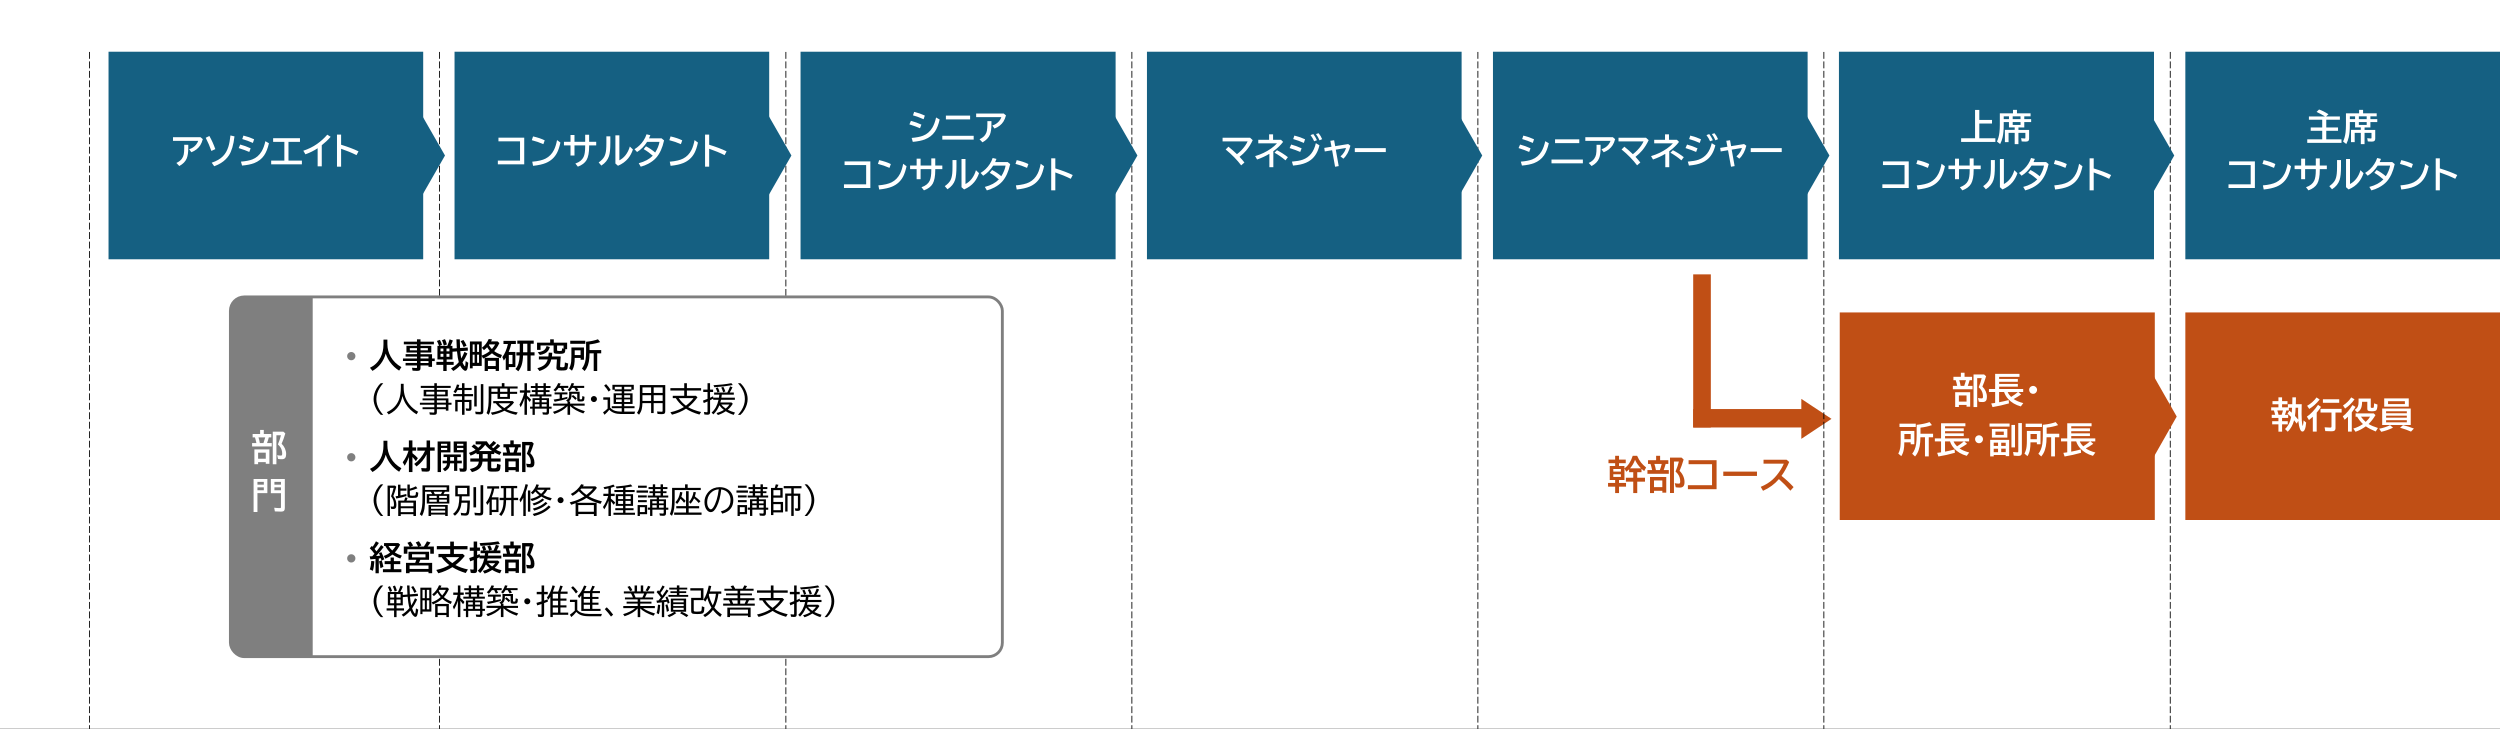 <?xml version="1.0" encoding="UTF-8"?>
<svg id="_レイヤー_1" xmlns="http://www.w3.org/2000/svg" version="1.1" viewBox="0 0 870 253.67">
  <rect x="0" y="0" width="870" height="253.67" fill="#333333" stroke="none"/>
  <!-- Generator: Adobe Illustrator 29.3.1, SVG Export Plug-In . SVG Version: 2.1.0 Build 151)  -->
  <defs>
    <style>
      .st0, .st1, .st2 {
        fill-rule: evenodd;
      }

      .st0, .st3 {
        fill: #156082;
      }

      .st1, .st4 {
        fill: #7f7f7f;
      }

      .st5 {
        stroke: #000;
        stroke-dasharray: 2.4 .9;
        stroke-width: .3px;
      }

      .st5, .st6 {
        fill: none;
        stroke-miterlimit: 8;
      }

      .st7 {
        fill: #fff;
      }

      .st8, .st2 {
        fill: #c04f15;
      }

      .st6 {
        stroke: #7f7f7f;
      }
    </style>
  </defs>
  <rect class="st7" width="870" height="253.61"/>
  <rect class="st8" x="760.5" y="108.73" width="109.5" height="72.23"/>
  <rect class="st3" x="37.77" y="18" width="109.5" height="72.23"/>
  <rect class="st3" x="158.18" y="18" width="109.5" height="72.23"/>
  <rect class="st3" x="278.59" y="18" width="109.64" height="72.23"/>
  <rect class="st3" x="639.95" y="18" width="109.64" height="72.23"/>
  <rect class="st3" x="760.5" y="18" width="109.5" height="72.23"/>
  <rect class="st3" x="399.14" y="18" width="109.5" height="72.23"/>
  <rect class="st3" x="519.55" y="18" width="109.5" height="72.23"/>
  <g>
    <polygon class="st2" points="626.86 138.81 637.36 145.76 626.86 152.72 626.86 138.81"/>
    <rect class="st8" x="589.23" y="142.35" width="41.32" height="6.41"/>
    <rect class="st8" x="589.23" y="95.48" width="6.14" height="53.28"/>
  </g>
  <path class="st8" d="M563.41,162.16h1.89v.83c1.24-.84,2.21-2.29,2.89-4.37h1.53c.4.91.84,1.68,1.33,2.3.47.6,1.07,1.19,1.8,1.76l-.68,1.24c-.34-.26-.65-.51-.93-.77v1.17h-1.48v1.94h2.7v1.35h-2.7v3.97h-1.39v-3.97h-2.56v-1.35h2.56v-1.94h-1.44v-.98c-.28.27-.6.54-.97.83l-.65-1.11v3.98h-1.89v1.01h2.44v1.3h-2.44v2.24h-1.35v-2.24h-2.47v-1.3h2.47v-1.01h-1.88v-4.87h1.88v-.97h-2.32v-1.27h2.32v-1.31h1.35v1.31h2.34v1.27h-2.34v.97h-.01ZM564.07,163.22h-2.64v.89h2.64v-.89ZM561.43,165.05v.93h2.64v-.93h-2.64ZM568.99,160.01c-.39,1.12-.97,2.11-1.74,2.98h3.83c-.88-.87-1.58-1.86-2.09-2.98h0ZM577.73,160.16h2.85v1.29h-.94c-.17.68-.4,1.39-.68,2.14h1.78v1.29h-7.43v-1.29h1.63c-.18-.85-.36-1.56-.56-2.14h-.87v-1.29h2.82v-1.54h1.39v1.54h0ZM579.86,165.99v5.45h-1.36v-.65h-2.9v.79h-1.4v-5.59h5.67,0ZM575.59,167.21v2.31h2.9v-2.31h-2.9ZM575.73,161.45c.23.66.4,1.37.53,2.14h1.36l.07-.19c.19-.51.37-1.08.53-1.72l.06-.23h-2.55ZM585.9,159.93c-.45,1.53-.92,2.83-1.41,3.92.53.5.95,1.1,1.26,1.79s.46,1.39.46,2.1c0,.66-.12,1.14-.37,1.45-.25.32-.67.49-1.25.49-.5,0-.98-.04-1.44-.11l-.33-1.42c.54.1.98.15,1.33.15.27,0,.43-.06.5-.19.04-.09.07-.27.07-.53,0-1.1-.33-2.04-.99-2.84-.17-.21-.39-.43-.65-.67l.08-.19c.46-1.04.82-2.13,1.08-3.26h-1.7v10.95h-1.38v-12.33h4.01l.74.68h-.01ZM587.62,160.16h9.75v10.08h-9.98v-1.39h8.4v-7.3h-8.16v-1.39h-.01ZM599.7,164.12h11.73v1.5h-11.73v-1.5ZM613.72,159.99h8.03l.89.78c-.75,1.78-1.64,3.39-2.68,4.84,1.47,1.15,2.88,2.45,4.21,3.9l-1.11,1.25c-1.31-1.49-2.64-2.83-4-4.03-1.46,1.72-3.3,3.08-5.53,4.07l-.8-1.38c1.66-.67,3.03-1.52,4.13-2.52,1.03-.94,1.97-2.1,2.83-3.48.46-.74.81-1.43,1.07-2.06h-7.05v-1.36h0Z"/>
  <line class="st5" x1="514.3" y1="18.07" x2="514.3" y2="253.67"/>
  <line class="st5" x1="634.7" y1="18.07" x2="634.7" y2="253.67"/>
  <line class="st5" x1="152.93" y1="18.07" x2="152.93" y2="253.67"/>
  <line class="st5" x1="273.48" y1="18.07" x2="273.48" y2="253.67"/>
  <line class="st5" x1="393.89" y1="18.07" x2="393.89" y2="253.67"/>
  <line class="st5" x1="755.25" y1="18.07" x2="755.25" y2="253.67"/>
  <line class="st5" x1="31.16" y1="18.07" x2="31.16" y2="253.67"/>
  <rect class="st7" x="80.18" y="103.33" width="268.64" height="125.18" rx="4.83" ry="4.83"/>
  <rect class="st6" x="80.18" y="103.33" width="268.64" height="125.18" rx="4.83" ry="4.83"/>
  <path class="st4" d="M120.81,123.93c0-.4.14-.73.42-1.01s.62-.42,1.01-.42.74.14,1.02.42.42.62.42,1.01-.14.73-.42,1.02c-.28.28-.62.42-1.02.42s-.73-.14-1.01-.42-.42-.62-.42-1.02Z"/>
  <path d="M134.81,118.19v1.6c0,1.51.38,2.95,1.15,4.32.85,1.53,2.1,2.74,3.73,3.65l-.79,1.22c-1.22-.75-2.29-1.75-3.19-2.99-.63-.87-1.13-1.85-1.48-2.95-.74,2.69-2.27,4.7-4.61,6.03l-.87-1.08c1.59-.76,2.81-1.94,3.66-3.55.69-1.31,1.04-2.84,1.04-4.58v-1.68h1.36ZM145.11,120.36v-.54h-4.58v-.93h4.58v-.81h1.23v.81h4.65v.93h-4.65v.54h3.75v2.33h-3.75v.57h4.01v1.49h.94v.89h-.94v2.03h-1.23v-.48h-2.78v.85c0,.35-.06.6-.19.75-.16.19-.49.28-1,.28-.57,0-1.1-.03-1.58-.08l-.2-1.01c.53.06,1.03.09,1.49.09.12,0,.19-.03.22-.08.02-.04.03-.09.03-.17v-.64h-3.97v-.88h3.97v-.67h-4.88v-.89h4.88v-.65h-3.96v-.85h3.96v-.57h-3.67v-2.33h3.67v.02ZM145.11,121.14h-2.49v.78h2.49v-.78ZM146.34,121.14v.78h2.56v-.78h-2.56ZM146.34,124.75h2.78v-.65h-2.78v.65ZM146.34,126.32h2.78v-.67h-2.78v.67ZM157.47,122.38v2.71h-2.04v.83h2.44v1.06h-2.44v2.12h-1.17v-2.12h-2.4v-1.06h2.4v-.83h-2.03v-4.72h.55l-.03-.1c-.23-.66-.47-1.21-.71-1.62l1.04-.38c.32.56.56,1.14.74,1.73l-.88.37h2.72c.33-.79.6-1.55.8-2.28l1.14.41c-.26.68-.53,1.31-.83,1.87h.68v.91l1.51-.1c-.07-.83-.11-1.86-.13-3.09h1.18c0,1.07.04,2.08.09,3.02l2.66-.18.07,1.09-2.65.18c.09,1.05.2,1.9.35,2.55.36-.62.73-1.39,1.11-2.31l1.01.57c-.57,1.29-1.14,2.33-1.7,3.12.2.48.41.87.65,1.18.09.12.16.19.2.19.1,0,.18-.61.25-1.84l.91.59c-.1,1.05-.2,1.73-.3,2.04-.17.5-.4.75-.7.75-.26,0-.57-.18-.94-.55-.34-.34-.64-.77-.9-1.3-.65.72-1.44,1.36-2.36,1.91l-.81-.87c.75-.43,1.35-.85,1.79-1.25.29-.25.59-.57.92-.96-.25-.8-.46-2.04-.63-3.73l-1.59.11.03-.02ZM154.3,121.29h-1v.97h1v-.97ZM154.3,123.13h-1v1.03h1v-1.03ZM154.44,120.25c-.14-.61-.34-1.23-.62-1.86l1.04-.36c.26.52.48,1.13.67,1.84l-1.09.37h0ZM156.41,121.29h-1.03v.97h1.03v-.97ZM156.41,123.13h-1.03v1.03h1.03v-1.03ZM161.34,120.79c-.29-.77-.63-1.45-1.04-2.06l.97-.42c.42.57.78,1.23,1.1,1.97l-1.03.51h0ZM167.64,123.76c1.11-.42,2.04-.96,2.82-1.61-.32-.39-.63-.83-.93-1.32-.31.34-.68.69-1.11,1.03l-.72-.84c1.05-.78,1.83-1.8,2.37-3.04l1.16.14c-.12.27-.24.5-.33.68h2.26l.63.59c-.37.75-.71,1.35-1.02,1.79-.23.33-.49.67-.79,1.01.65.51,1.55.95,2.71,1.34l-.5,1.13c-.97-.4-1.73-.79-2.28-1.17-.21-.14-.44-.33-.7-.55-.78.68-1.81,1.28-3.08,1.83l-.49-.91v3.48h-3.15v.84h-.96v-9.36h4.11v4.96h0v-.02ZM164.49,119.85v2.62h.67v-2.62h-.67ZM164.49,123.43v2.82h.67v-2.82h-.67ZM166.7,122.47v-2.62h-.67v2.62h.67ZM166.7,126.25v-2.82h-.67v2.82h.67ZM168.67,124.53h4.97v4.56h-1.14v-.67h-2.71v.68h-1.13v-4.57h.01ZM172.51,125.56h-2.71v1.82h2.71v-1.82ZM170.13,120.07c.33.55.68,1.01,1.04,1.39.42-.47.81-1.01,1.16-1.61h-2.05s-.06.09-.15.23h0ZM177.89,119.74c-.17.86-.46,1.78-.87,2.74h2.33v5.26h-2.29v.98h-1.06v-4.22c-.17.28-.39.61-.66.98l-.53-1.22c.88-1.15,1.52-2.67,1.95-4.54h-1.55v-1.1h4.31v1.1h-1.62v.02ZM177.07,123.52v3.18h1.27v-3.18h-1.27ZM184.67,119.62v2.98h1.35v1.1h-1.35v5.39h-1.16v-5.39h-1.49c-.03,1.27-.19,2.38-.48,3.32-.25.78-.63,1.51-1.16,2.19l-1.01-.8c.88-.91,1.38-2.48,1.48-4.71h-1.15v-1.1h1.17v-2.98h-.85v-1.1h5.71v1.1h-1.06ZM183.51,119.62h-1.48v2.98h1.48v-2.98ZM196.73,121.52c0,.52-.06.88-.16,1.08-.11.23-.36.39-.74.46-.29.06-.71.08-1.23.08-.97,0-1.56-.08-1.75-.25-.14-.11-.2-.33-.2-.66v-2h-4.54v1.53h-1.22v-2.5h4.57v-1.18h1.26v1.18h4.64v2.26h-.63ZM192.06,124.05h3.07l-.21,3.31v.13c0,.15.06.25.18.28.09.03.28.04.57.04.36,0,.58-.03.66-.1.08-.08.14-.22.16-.42.03-.23.06-.62.09-1.15l1.14.35c0,.1-.02.18-.02.23-.07.77-.13,1.26-.19,1.46-.11.38-.37.61-.76.68-.31.05-.76.08-1.36.08-.66,0-1.11-.06-1.35-.18-.28-.14-.41-.39-.41-.75v-.1l.18-2.82h-1.98c-.23,1.12-.74,2.01-1.53,2.69-.59.51-1.45.96-2.57,1.34l-.72-.98c1.08-.31,1.88-.69,2.41-1.13.59-.51.98-1.15,1.19-1.92h-3.08v-1.04h3.3l.14-1.34,1.22.06-.12,1.27h0ZM187.13,122.59c1.01-.14,1.75-.39,2.21-.74.41-.32.7-.8.87-1.44l1.13.36c-.16.55-.36.98-.58,1.28-.55.75-1.51,1.24-2.88,1.48l-.74-.94h0ZM196.12,121.34v-1.1h-2.26v1.54c0,.19.07.3.2.33.11.03.34.04.68.04.17,0,.34,0,.51-.03.14-.01.23-.06.27-.14.05-.09.07-.27.07-.53v-.23l.53.12h0ZM203.22,120.91v4.28h-1.17v-.62h-2.05c0,.88-.05,1.64-.16,2.28-.13.78-.4,1.51-.8,2.16l-.97-.83c.37-.69.61-1.48.7-2.35.05-.5.08-1.1.08-1.8v-3.12h4.39-.02ZM198.44,118.57h5.24v1.08h-5.24v-1.08ZM202.04,121.91h-2.04v1.66h2.04v-1.66ZM205.16,122.95c0,1.1-.09,2.07-.24,2.9-.16.87-.42,1.62-.78,2.27-.17.31-.4.64-.69,1l-.93-.87c.65-.83,1.07-1.86,1.26-3.1.12-.77.18-1.72.18-2.84v-3.37l.25-.03c1.5-.16,2.79-.44,3.88-.84l.76.97c-1.18.41-2.41.68-3.69.81v1.96h4.06v1.14h-1.39v6.15h-1.22v-6.15h-1.46.01Z"/>
  <path d="M132.52,144.37c-.69-.62-1.26-1.38-1.7-2.28-.54-1.11-.81-2.18-.81-3.23,0-1.19.34-2.4,1.02-3.63.42-.74.91-1.36,1.49-1.87h.85c-.51.58-.92,1.12-1.22,1.61-.78,1.25-1.18,2.55-1.18,3.91,0,1.28.35,2.51,1.05,3.69.33.56.78,1.16,1.35,1.81h-.85ZM140.47,133.55v1.11c0,1.33.18,2.5.54,3.5.33.92.81,1.78,1.44,2.58.81,1.03,1.84,1.88,3.07,2.56l-.57.88c-1.58-.94-2.84-2.16-3.77-3.67-.49-.8-.86-1.7-1.11-2.71-.28,1.32-.7,2.43-1.25,3.33-.77,1.26-1.95,2.29-3.55,3.1l-.66-.8c2.05-.89,3.46-2.33,4.23-4.32.44-1.14.66-2.6.66-4.38v-1.17h.97ZM151.14,135.68v-.68h-4.71v-.72h4.71v-.92h.89v.92h4.8v.72h-4.8v.68h3.79v2.25h-3.79v.72h4.02v1.49h1.08v.7h-1.08v2.08h-.89v-.52h-3.13v1.08c0,.31-.06.53-.19.66-.15.15-.43.22-.86.22s-.91-.02-1.4-.07l-.15-.8c.51.06.98.09,1.4.09.15,0,.25-.04.28-.11.02-.05.03-.11.03-.2v-.87h-4.09v-.68h4.09v-.88h-5.01v-.7h5.01v-.83h-4.09v-.66h4.09v-.72h-3.7v-2.25h3.7ZM151.14,136.32h-2.81v.97h2.81v-.97ZM152.03,136.32v.97h2.91v-.97h-2.91ZM152.03,140.14h3.13v-.83h-3.13v.83ZM152.03,141.71h3.13v-.88h-3.13v.88ZM160.77,134.99v-1.64h.87v1.64h2.5v.75h-2.5v1.4h2.99v.76h-2.99v1.26h2.44v3.03c0,.31-.09.52-.27.65-.13.09-.34.14-.62.14s-.62-.02-.97-.06l-.15-.82c.38.06.7.09.97.09.14,0,.22-.07.22-.22v-2.07h-1.61v4.45h-.87v-4.45h-1.53v3.27h-.83v-4.01h2.37v-1.26h-3.05v-.76h3.05v-1.4h-1.59c-.18.38-.4.73-.65,1.07l-.72-.46c.52-.67.91-1.52,1.18-2.55l.83.15c-.09.34-.2.69-.32,1.04h1.27-.02ZM165.04,134.27h.86v7.17h-.86v-7.17ZM167.33,133.68h.87v9.54c0,.36-.1.62-.31.78-.17.14-.46.21-.85.21-.43,0-.93-.03-1.5-.08l-.18-.89c.62.08,1.15.11,1.59.11.19,0,.3-.04.34-.13.03-.06.04-.15.04-.27v-9.26h0ZM175.56,134.48h4.57v.74h-2.67v1.12h2.5v.72h-2.5v1.74h-4.32v-1.74h-2.15v1.17c0,1.75-.08,3.11-.25,4.08-.13.74-.34,1.42-.65,2.04l-.78-.6c.32-.66.53-1.49.63-2.47.08-.79.12-1.81.12-3.06v-3.75h4.57v-1.13h.92v1.13h0ZM179.62,144.36c-1.52-.31-2.89-.78-4.09-1.43-1.14.63-2.55,1.11-4.23,1.45l-.5-.79c1.61-.26,2.92-.64,3.95-1.14-.94-.65-1.68-1.35-2.22-2.12h-.88v-.75h6.75l.49.44c-.58.85-1.44,1.65-2.58,2.42,1.01.48,2.3.85,3.87,1.1l-.55.81h0ZM171,135.22v1.12h2.15v-1.12h-2.15ZM173.51,140.33c.49.59,1.12,1.12,1.87,1.6l.12.08c.94-.59,1.62-1.15,2.06-1.68h-4.05,0ZM174.03,135.22v1.12h2.54v-1.12h-2.54ZM174.03,137.06v1.08h2.54v-1.08h-2.54ZM182.53,138.59c-.33,1.14-.78,2.18-1.36,3.13l-.39-.93c.71-1.15,1.27-2.54,1.66-4.15h-1.53v-.81h1.61v-2.48h.86v2.48h1.18v.81h-1.18v1.07c.5.41.98.87,1.44,1.38l-.49.8c-.27-.39-.59-.8-.95-1.22v5.69h-.86v-5.77h0ZM189.96,137.26h1.95v.7h-3.38v.61h2.53v2.94h.89v.7h-.89v1.26c0,.3-.08.52-.23.66-.14.13-.39.19-.74.19-.46,0-.86-.02-1.18-.07l-.16-.78c.43.05.83.07,1.21.07.19,0,.29-.09.29-.27v-1.06h-4.13v2.17h-.8v-2.17h-.86v-.7h.86v-2.94h2.41v-.61h-3.31v-.7h1.89v-.83h-1.24v-.66h1.24v-.75h-1.57v-.7h1.57v-.96h.81v.96h2.02v-.96h.82v.96h1.62v.7h-1.62v.75h1.29v.66h-1.29v.83h0ZM186.11,139.21v.8h1.61v-.8h-1.61ZM186.11,140.66v.84h1.61v-.84h-1.61ZM189.14,135.01h-2.02v.75h2.02v-.75ZM189.14,137.26v-.83h-2.02v.83h2.02ZM188.52,139.21v.8h1.72v-.8h-1.72ZM188.52,140.66v.84h1.72v-.84h-1.72ZM197.51,139.81l-.52-.49c.46-.23.77-.52.91-.85.11-.25.16-.59.16-1v-1.14h3.65v2.35c0,.13.02.21.06.25.05.04.16.06.33.06.19,0,.31-.03.37-.08.1-.09.16-.45.19-1.09l.75.27c0,.74-.1,1.21-.3,1.4-.15.15-.47.23-.96.23s-.8-.03-.95-.09c-.22-.09-.32-.29-.32-.62v-1.97h-1.99v.53c0,.97-.33,1.68-1,2.13h.51v.75h5.06v.73h-4.13c1.08.76,2.48,1.4,4.21,1.92l-.54.78c-1.94-.66-3.47-1.53-4.61-2.6v3.07h-.89v-3.06c-1.11,1.21-2.63,2.13-4.56,2.76l-.51-.73c1.69-.5,3.1-1.22,4.22-2.14h-4.15v-.73h5v-.65h.01ZM196.05,134.99c.19.31.35.62.48.92l-.82.24c-.18-.44-.36-.82-.55-1.16h-.81c-.34.5-.69.93-1.07,1.27l-.69-.54c.68-.57,1.23-1.37,1.65-2.4l.87.15c-.12.3-.24.58-.36.82h3.01v.7h-1.71ZM195.61,137.26v1.29c.78-.18,1.39-.32,1.83-.44l.03.62c-1.29.42-2.78.78-4.45,1.09l-.35-.77c.82-.11,1.52-.22,2.09-.33v-1.46h-1.77v-.71h4.48v.71h-1.86,0ZM200.8,134.99c.2.29.38.58.54.87l-.83.27c-.2-.42-.42-.79-.65-1.14h-.77c-.24.43-.54.84-.89,1.21l-.64-.5c.57-.57,1.02-1.37,1.36-2.39l.87.12c-.11.33-.23.62-.34.86h3.85v.7h-2.5ZM200.22,139.17c-.36-.43-.79-.84-1.3-1.23l.49-.48c.46.32.91.71,1.33,1.17l-.52.53h0ZM206.09,138.01c.18-.13.38-.19.61-.19.29,0,.54.11.75.34.19.2.28.43.28.71,0,.2-.05.38-.16.55-.21.32-.5.49-.89.49-.17,0-.32-.04-.48-.12-.37-.2-.56-.51-.56-.93,0-.35.15-.63.44-.84h0ZM216.36,143.24v-1.18h-3.46v-.7h3.46v-.8h-2.82v-3.67h2.82v-.73h-2.44v-.54h-.8v-1.72h7.44v1.72h-.81v.54h-2.52v.73h2.91v3.67h-2.91v.8h3.59v.7h-3.59v1.18h3.81c-.12.27-.22.55-.27.83h-4.74c-1.75,0-3.08-.49-3.99-1.47-.46.59-1.01,1.17-1.66,1.74l-.52-.85c.52-.35,1.05-.79,1.59-1.31v-3.07h-1.51v-.85h2.38v3.59c.38.41.79.72,1.25.94.35.17.82.29,1.41.37.34.05.68.07,1.01.07h.38,0ZM211.81,136.28c-.48-.78-1-1.48-1.57-2.09l.68-.52c.55.55,1.09,1.22,1.6,2.03l-.72.58h.01ZM216.36,134.6h-2.41v.89h2.41v-.89ZM216.36,137.54h-1.99v.84h1.99v-.84ZM216.36,139h-1.99v.9h1.99v-.9ZM217.22,134.6v.89h2.49v-.89h-2.49ZM217.22,137.54v.84h2.08v-.84h-2.08ZM217.22,139v.9h2.08v-.9h-2.08ZM231.51,134.02v9.1c0,.36-.08.62-.24.77-.17.16-.52.24-1.05.24s-.97-.02-1.39-.07l-.18-.87c.59.06,1.11.09,1.56.09.17,0,.27-.02.32-.07.04-.05.06-.13.06-.26v-2.65h-3.12v3.44h-.88v-3.44h-3.03c-.02.8-.09,1.49-.23,2.07-.16.67-.47,1.32-.93,1.95l-.74-.65c.49-.64.79-1.41.91-2.3.06-.45.1-.99.1-1.6v-5.76h8.85-.01ZM223.57,134.82v1.94h3.02v-1.94h-3.02ZM223.57,137.53v1.99h3.02v-1.99h-3.02ZM230.6,136.75v-1.94h-3.12v1.94h3.12ZM230.6,139.52v-1.99h-3.12v1.99h3.12ZM242.72,138.27c-.97,1.35-2.05,2.49-3.24,3.42,1.15.69,2.65,1.25,4.49,1.69l-.57.89c-1.9-.54-3.46-1.22-4.67-2.05-1.38.92-3.01,1.62-4.88,2.09l-.55-.84c1.81-.4,3.37-1,4.69-1.81-1.22-.98-2.16-2.01-2.82-3.11h-1.05v-.82h3.99v-1.83h-4.82v-.83h4.82v-1.71h.93v1.71h4.94v.83h-4.94v1.83h3.13l.55.53h0ZM236.21,138.56c.68,1.01,1.51,1.88,2.5,2.61.65-.49,1.25-1.03,1.83-1.64.33-.35.59-.68.79-.97h-5.12ZM250.18,138.39c.06-.4.11-.75.14-1.04h-1.8v-.74h4.58c.39-.7.71-1.42.97-2.17l.84.34c-.31.65-.63,1.26-.98,1.83h1.44v.74h-4.18c-.05.39-.09.74-.14,1.04h4.69v.74h-4.83c-.07.32-.14.63-.23.93h3.86l.48.44c-.5.83-1.09,1.53-1.77,2.1.72.37,1.56.69,2.51.96l-.42.81c-.96-.28-1.88-.7-2.77-1.26-.87.58-1.78,1.02-2.74,1.32l-.5-.7c.93-.23,1.79-.59,2.58-1.08-.6-.45-1.12-.99-1.56-1.6-.51,1.26-1.2,2.31-2.09,3.15l-.62-.61c1.22-1.09,2.02-2.58,2.41-4.46h-1.85v-.41l-.23.12c-.19.11-.48.26-.86.45v4.19c0,.32-.08.54-.23.67-.14.12-.38.18-.71.18-.38,0-.72-.03-1.04-.08l-.16-.88c.41.06.74.1.98.1.12,0,.2-.02.23-.07.03-.04.04-.11.04-.2v-3.48c-.42.19-.85.38-1.31.55l-.28-.85c.55-.2,1.04-.39,1.47-.57l.12-.05v-2.39h-1.49v-.82h1.49v-2.24h.88v2.24h1.06v.82h-1.06v2.01c.07-.04.18-.09.32-.15.17-.08.42-.2.73-.36l.06.48h1.97ZM248.27,134.06c2.4-.13,4.49-.37,6.25-.72l.48.66c-1.94.35-4.07.61-6.4.76l-.32-.71h0ZM249.67,136.57c-.2-.64-.4-1.14-.61-1.49l.73-.25c.23.42.43.91.61,1.47l-.73.28h0ZM251.66,136.51c-.22-.71-.44-1.25-.67-1.64l.73-.25c.27.46.5,1,.7,1.61l-.75.28h0ZM250.99,140.78c.44.54.96,1.01,1.56,1.41.58-.49,1.01-.96,1.3-1.41h-2.86ZM256.82,144.37c.51-.58.91-1.12,1.22-1.61.78-1.25,1.18-2.54,1.18-3.89s-.35-2.52-1.05-3.7c-.33-.55-.78-1.15-1.35-1.81h.85c.69.63,1.26,1.39,1.7,2.28.54,1.11.81,2.18.81,3.23,0,1.19-.34,2.4-1.03,3.63-.41.74-.91,1.37-1.48,1.88h-.85Z"/>
  <path class="st4" d="M120.81,159.12c0-.4.14-.73.42-1.01s.62-.42,1.01-.42.74.14,1.02.42.42.62.42,1.01-.14.73-.42,1.02c-.28.28-.62.42-1.02.42s-.73-.14-1.01-.42-.42-.62-.42-1.02Z"/>
  <path d="M134.81,153.38v1.6c0,1.51.38,2.95,1.15,4.32.85,1.53,2.1,2.74,3.73,3.65l-.79,1.22c-1.22-.75-2.29-1.75-3.19-2.99-.63-.87-1.13-1.85-1.48-2.95-.74,2.69-2.27,4.7-4.61,6.03l-.87-1.08c1.59-.76,2.81-1.94,3.66-3.55.69-1.31,1.04-2.84,1.04-4.58v-1.68h1.36ZM142.29,159.06c-.37,1.06-.85,2.07-1.45,3.02l-.7-1.22c.92-1.21,1.6-2.56,2.03-4.04h-1.82v-1.13h1.94v-2.43h1.23v2.43h1.3v1.13h-1.3v.89c.78.6,1.41,1.18,1.9,1.73l-.7,1.04c-.36-.5-.76-.98-1.19-1.44v5.23h-1.23v-5.22h0ZM148.45,158.13c-.82,1.67-1.98,3.07-3.49,4.2l-.81-.88c1.61-1.13,2.87-2.67,3.8-4.62h-2.73v-1.13h3.23v-2.43h1.21v2.43h1.61v1.13h-1.61v6.21c0,.41-.08.69-.24.85-.17.17-.51.25-1.02.25-.57,0-1.1-.03-1.61-.08l-.22-1.18c.53.05,1.01.08,1.45.08.2,0,.32-.02.37-.07.05-.05.07-.16.07-.32v-4.43h0ZM156.75,153.63v3.8h-3.28v6.85h-1.18v-10.66h4.46,0ZM153.47,154.44v.68h2.15v-.68h-2.15ZM153.47,155.89v.73h2.15v-.73h-2.15ZM159.12,159.06v1.26h1.59v.93h-1.59v2.62h-1.1v-2.62h-1.38c-.05.62-.18,1.11-.4,1.49-.28.48-.75.9-1.4,1.27l-.74-.83c.53-.29.91-.61,1.14-.95.16-.24.26-.57.31-.98h-1.53v-.93h1.55v-1.26h-1.22v-.91h6.02v.91h-1.25ZM158.01,160.33v-1.26h-1.36v1.26h1.36ZM162.43,153.63v9.41c0,.36-.07.62-.2.8-.17.22-.48.33-.95.33-.21,0-.54-.02-1-.05l-.22-.02-.23-1.14c.42.07.78.11,1.08.11.16,0,.25-.03.29-.1.02-.05.03-.12.03-.22v-5.32h-3.35v-3.8h4.55ZM159.04,154.44v.68h2.2v-.68h-2.2ZM159.04,155.89v.73h2.2v-.73h-2.2ZM171.14,155.56c.21.16.39.3.55.41.51-.43,1-.93,1.48-1.51l.93.72c-.41.45-.9.9-1.49,1.34.5.26,1.12.53,1.86.8l-.62,1c-.68-.26-1.3-.56-1.86-.89v.59h-1.05v1.52h3.27v1.09h-3.27v1.9c0,.2.04.32.13.36.12.05.36.07.72.07.4,0,.67-.02.82-.07.15-.05.24-.17.28-.38.05-.26.08-.63.08-1.11l1.24.37c-.04,1-.15,1.63-.33,1.89-.15.22-.4.36-.72.4-.33.05-.87.07-1.61.07-.7,0-1.15-.04-1.36-.13-.33-.14-.5-.45-.5-.95v-2.42h-1.78c-.09.98-.41,1.74-.96,2.29-.61.61-1.51,1.07-2.71,1.38l-.73-1.08c1.07-.22,1.85-.55,2.36-.98.28-.24.48-.54.6-.88.07-.18.12-.42.17-.72h-2.98v-1.09h3.03v-1.52h-.88v-.47c-.66.42-1.34.75-2.04,1l-.57-.95c.82-.28,1.58-.64,2.3-1.08-.41-.39-.88-.76-1.39-1.11l.82-.81c.58.41,1.08.82,1.49,1.23.45-.38.82-.78,1.14-1.2h-2.04v-1.06h3.89c.31.51.63.95.95,1.3.44-.39.9-.87,1.39-1.44l.92.72c-.46.49-.97.97-1.55,1.41h.02ZM168.85,154.8c-.54.77-1.27,1.5-2.18,2.18h4.61c-.94-.63-1.75-1.36-2.43-2.18h0ZM169.71,158.02h-1.74v1.52h1.74v-1.52ZM178.79,154.58h2.42v1.09h-.8c-.14.58-.34,1.18-.58,1.82h1.51v1.09h-6.32v-1.09h1.39c-.15-.72-.31-1.33-.48-1.82h-.74v-1.09h2.4v-1.31h1.18v1.31h.02ZM180.59,159.53v4.64h-1.16v-.55h-2.47v.67h-1.19v-4.75h4.82ZM176.97,160.57v1.96h2.47v-1.96h-2.47ZM177.08,155.67c.19.56.34,1.17.45,1.82h1.15l.06-.16c.16-.43.31-.92.45-1.47l.05-.19h-2.16,0ZM185.73,154.38c-.38,1.3-.78,2.41-1.2,3.33.45.43.81.93,1.07,1.52.26.59.39,1.18.39,1.79,0,.56-.1.97-.31,1.23-.22.28-.57.41-1.06.41-.42,0-.83-.03-1.23-.09l-.28-1.21c.46.08.83.12,1.13.12.23,0,.37-.05.42-.16.04-.08.06-.23.06-.45,0-.93-.28-1.74-.84-2.41-.15-.18-.33-.37-.55-.57l.07-.16c.39-.89.7-1.81.92-2.77h-1.45v9.31h-1.17v-10.48h3.41l.63.58h-.01Z"/>
  <path d="M132.52,179.56c-.69-.62-1.26-1.38-1.7-2.28-.54-1.11-.81-2.18-.81-3.23,0-1.19.34-2.4,1.02-3.63.42-.74.91-1.36,1.49-1.87h.85c-.51.58-.92,1.12-1.22,1.61-.78,1.25-1.18,2.55-1.18,3.91,0,1.28.35,2.51,1.05,3.69.33.56.78,1.16,1.35,1.81h-.85ZM134.86,168.98h2.6l.45.41c-.34,1.29-.68,2.37-1.03,3.21.37.47.65,1.01.84,1.62.15.49.22.96.22,1.43,0,.4-.04.72-.13.94-.15.37-.48.55-1,.55-.22,0-.45-.02-.68-.06l-.2-.83c.29.05.53.07.74.07s.33-.07.38-.2c.04-.11.06-.31.06-.58,0-1-.34-1.95-1.03-2.84.35-.86.65-1.84.9-2.93h-1.28v9.8h-.83v-10.58h-.01ZM137.64,172.72c.39-.06.68-.12.87-.15v-3.9h.85v1.32h2.08v.76h-2.08v1.65c.64-.13,1.32-.3,2.03-.49l.06.71c-1,.34-2.18.63-3.53.88l-.28-.78h0ZM140.65,174.2c.15-.35.27-.72.35-1.09l.86.15c-.08.25-.2.57-.38.94h3.28v5.36h-.89v-.62h-4.4v.62h-.89v-5.36h2.08-.01ZM139.46,174.92v1.25h4.4v-1.25h-4.4ZM139.46,176.88v1.34h4.4v-1.34h-4.4ZM142.62,170.06c.84-.25,1.54-.52,2.1-.83l.54.7c-.79.35-1.67.64-2.64.86v1.31c0,.2.06.32.19.36.13.03.38.05.76.05s.66-.02.8-.06c.16-.04.26-.19.31-.44.03-.18.06-.46.08-.84l.79.27c0,.08,0,.2-.02.36-.03.43-.08.74-.16.93-.12.28-.36.44-.7.49-.26.04-.68.06-1.27.06-.69,0-1.12-.06-1.31-.18-.2-.13-.31-.37-.31-.72v-3.77h.83v1.47-.02ZM154.81,171.13c-.11.22-.27.5-.49.83h2.05v3.28h-7.85v-3.28h1.89c-.18-.35-.35-.63-.49-.83h-2v2.21c0,1.61-.07,2.82-.2,3.65-.14.88-.44,1.74-.88,2.59l-.76-.62c.39-.79.65-1.68.79-2.67.1-.76.15-1.72.15-2.88v-4.51h9.3v2.22h-1.52.01ZM155.43,169.58h-7.49v.91h7.49v-.91ZM155.81,175.73v3.83h-.88v-.49h-4.92v.49h-.88v-3.83h6.68ZM151.98,172.56h-2.6v.72h2.6v-.72ZM149.39,173.87v.76h2.6v-.76h-2.6ZM150,176.35v.72h4.92v-.72h-4.92ZM150,177.66v.76h4.92v-.76h-4.92ZM153.45,171.96c.13-.21.28-.48.44-.83h-2.99c.15.25.3.53.43.83h2.12ZM152.82,172.56v.72h2.69v-.72h-2.69ZM155.51,174.63v-.76h-2.69v.76h2.69ZM160.72,172.73c0,.52-.02,1-.05,1.46h2.87c-.05,2.19-.15,3.64-.33,4.35-.09.35-.24.6-.47.73-.18.11-.46.16-.82.16-.43,0-.91-.03-1.44-.09l-.13-.89c.6.1,1.06.15,1.4.15.26,0,.44-.06.52-.18.23-.34.36-1.46.38-3.36v-.11h-2.05c-.09.74-.2,1.32-.34,1.75-.35,1.09-1,2.02-1.95,2.78l-.65-.65c.96-.73,1.58-1.66,1.86-2.8.2-.81.31-1.92.34-3.31h-1.43v-3.7h4.99v3.7h-2.7ZM159.3,169.8v2.18h3.24v-2.18h-3.24ZM164.76,169.53h.92v7.05h-.92v-7.05ZM167.23,168.85h.93v9.5c0,.39-.11.66-.33.83-.19.14-.49.22-.91.22-.51,0-1.06-.03-1.66-.08l-.16-.92c.68.09,1.25.14,1.72.14.21,0,.34-.05.38-.16.02-.06.03-.16.03-.28v-9.24h0ZM172,170.05c-.19,1.05-.49,2.06-.89,3.03h2.37v5.13h-2.34v1.02h-.8v-4.61c-.2.34-.44.71-.74,1.11l-.45-.84c.63-.81,1.15-1.79,1.53-2.95.22-.66.39-1.3.5-1.9h-1.64v-.81h4.16v.81h-1.7ZM171.14,173.85v3.58h1.57v-3.58h-1.57ZM178.77,169.9v3.34h1.54v.8h-1.54v5.5h-.86v-5.5h-1.79c0,1.24-.14,2.31-.41,3.21-.26.84-.68,1.61-1.26,2.32l-.77-.58c1.02-1,1.55-2.65,1.58-4.95h-1.39v-.8h1.39v-3.34h-.96v-.8h5.68v.8h-1.22.01ZM177.91,169.9h-1.78v3.34h1.78v-3.34ZM183.74,168.69c-.24.92-.5,1.78-.78,2.56v8.31h-.85v-6.35c-.32.6-.64,1.14-.96,1.62l-.38-.91c.92-1.43,1.62-3.24,2.12-5.44l.85.21h0ZM183.72,170.68h.83v7.39h-.83v-7.39ZM190.48,170.45c-.38.7-.87,1.31-1.44,1.84.88.45,1.87.82,2.98,1.1l-.48.79c-1.17-.34-2.22-.8-3.14-1.38-.97.72-2.08,1.24-3.31,1.56l-.5-.73c1.22-.26,2.26-.69,3.11-1.3-.54-.41-1.01-.84-1.4-1.3-.29.37-.6.7-.93.98l-.62-.57c.96-.84,1.6-1.81,1.92-2.91l.87.19c-.12.37-.26.69-.41.97h4.38v.75h-1.05.02ZM185.31,175.24c1.41-.38,2.58-.97,3.48-1.77l.59.5c-1.01.89-2.21,1.54-3.59,1.92l-.48-.66h0ZM185.39,178.85c2.35-.55,4.21-1.53,5.56-2.96l.67.55c-1.45,1.53-3.37,2.58-5.75,3.14l-.49-.73h.01ZM185.42,177c1.08-.28,2.01-.64,2.77-1.07.6-.34,1.17-.76,1.7-1.26l.62.5c-.8.79-1.72,1.41-2.76,1.87-.54.24-1.15.46-1.84.65l-.49-.68h0ZM186.77,170.45c.47.56.98,1.03,1.54,1.41.52-.47.92-.94,1.19-1.41h-2.73ZM194.49,173.2c.18-.13.38-.19.61-.19.29,0,.54.11.75.34.19.2.28.43.28.71,0,.2-.05.38-.16.55-.21.32-.5.49-.89.49-.17,0-.32-.04-.48-.12-.37-.2-.56-.51-.56-.93,0-.35.15-.63.44-.84h0ZM207.63,174.97v4.59h-.95v-.67h-5.43v.67h-.94v-4.44c-.51.19-1.01.37-1.52.54l-.54-.83c1.24-.29,2.45-.71,3.63-1.27.51-.24.98-.5,1.4-.77l.1-.06c-.82-.65-1.47-1.24-1.95-1.78-.65.63-1.36,1.16-2.14,1.6l-.66-.64c1.61-.85,2.82-1.99,3.64-3.41l.91.22c-.16.27-.27.45-.33.53h4.36l.52.5c-.77,1.06-1.73,2.05-2.88,2.96,1.17.69,2.71,1.27,4.6,1.75l-.46.88c-2.05-.57-3.68-1.26-4.89-2.07-.85.59-1.98,1.15-3.4,1.7h6.94-.01ZM201.24,175.77v2.32h5.43v-2.32h-5.43ZM201.97,170.37c.59.65,1.29,1.27,2.12,1.86,1.01-.78,1.78-1.51,2.31-2.19h-4.15c-.05.06-.15.18-.28.33h0ZM211.73,174.31c-.4,1.15-.88,2.13-1.44,2.93l-.46-.8c.83-1.19,1.44-2.46,1.82-3.83h-1.68v-.79h1.76v-1.86c-.55.12-1,.21-1.36.27l-.35-.68c1.36-.22,2.5-.53,3.44-.93l.5.65c-.38.16-.85.32-1.38.48v2.08h1.33v.79h-1.33v.9c.5.38,1.01.83,1.52,1.37l-.53.78c-.34-.48-.67-.89-.98-1.23v5.13h-.85v-5.25h0ZM216.84,172v-.76h-3.03v-.71h3.03v-.76c-.6.07-1.35.14-2.26.2l-.32-.66c2.03-.14,3.79-.38,5.28-.72l.52.66c-.67.15-1.47.29-2.4.41v.86h3.2v.71h-3.2v.76h2.64v4.04h-2.64v.82h2.82v.7h-2.82v.87h3.32v.73h-7.49v-.73h3.35v-.87h-2.72v-.7h2.72v-.82h-2.54v-4.04h2.54,0ZM216.84,172.65h-1.73v1.03h1.73v-1.03ZM216.84,174.31h-1.73v1.06h1.73v-1.06ZM217.66,172.65v1.03h1.83v-1.03h-1.83ZM217.66,174.31v1.06h1.83v-1.06h-1.83ZM221.52,170.69h4v.76h-4v-.76ZM225.19,175.76v3.19h-2.5v.62h-.8v-3.8h3.3ZM222.03,169.02h3.04v.73h-3.04v-.73ZM222.03,172.39h3.04v.73h-3.04v-.73ZM222.03,174.05h3.04v.72h-3.04v-.72ZM222.69,176.5v1.7h1.71v-1.7h-1.71ZM229.34,173.15v.61h2.43v2.9h.8v.73h-.8v1.25c0,.33-.09.56-.27.7-.14.11-.38.16-.71.16-.45,0-.83-.02-1.15-.07l-.16-.79c.39.06.79.08,1.21.08.18,0,.28-.09.28-.27v-1.09h-3.94v2.19h-.8v-2.17h-.8v-.73h.8v-2.9h2.32v-.61h-3.12v-.7h1.75v-.83h-1.16v-.66h1.16v-.75h-1.48v-.7h1.48v-.96h.82v.96h1.89v-.96h.83v.96h1.54v.7h-1.54v.75h1.23v.66h-1.23v.83h1.83v.7h-3.21ZM228.54,174.4h-1.52v.78h1.52v-.78ZM228.54,175.82h-1.52v.85h1.52v-.85ZM229.88,170.2h-1.89v.75h1.89v-.75ZM229.88,171.62h-1.89v.83h1.89v-.83ZM229.34,174.4v.78h1.62v-.78h-1.62ZM229.34,175.82v.85h1.62v-.85h-1.62ZM239.32,169.77h4.54v.78h-9.07v2.8c0,1.55-.06,2.77-.19,3.65-.13.91-.38,1.75-.75,2.51l-.74-.62c.34-.73.56-1.58.66-2.55.08-.78.12-1.8.12-3.05v-3.51h4.51v-1.23h.91v1.23h.01ZM239.64,178.37h4.5v.79h-9.53v-.79h4.13v-1.47h-3.4v-.76h3.4v-5.21h.91v5.21h3.65v.76h-3.65v1.47h-.01ZM237.48,171.35c-.09.57-.21,1.08-.37,1.53.51.39,1.02.87,1.51,1.43l-.56.66c-.35-.48-.76-.94-1.23-1.39-.31.68-.71,1.28-1.19,1.81l-.6-.62c.86-.87,1.41-2.06,1.64-3.57l.81.15h0ZM242.19,171.31c-.11.55-.23,1.04-.37,1.45.75.55,1.4,1.1,1.94,1.65l-.6.64c-.53-.62-1.07-1.16-1.61-1.61-.31.66-.71,1.28-1.21,1.86l-.58-.59c.83-.94,1.36-2.11,1.6-3.52l.84.14h0v-.02ZM250.88,177.95c.9-.23,1.64-.59,2.2-1.07.76-.65,1.14-1.59,1.14-2.84,0-.82-.2-1.54-.59-2.16-.54-.86-1.42-1.38-2.65-1.56-.26,2.49-.79,4.5-1.58,6.03-.34.65-.66,1.12-.98,1.41-.34.31-.7.46-1.08.46-.5,0-.95-.25-1.36-.74-.22-.26-.4-.59-.54-.98-.2-.54-.29-1.13-.29-1.76,0-1.08.3-2.07.91-2.95.6-.88,1.37-1.51,2.31-1.88.64-.25,1.33-.38,2.07-.38,1.15,0,2.13.29,2.96.86.72.5,1.22,1.17,1.52,2,.18.51.27,1.05.27,1.63,0,2.47-1.28,4.04-3.84,4.73l-.49-.8h.02ZM249.41,173.88c.3-.97.54-2.16.72-3.59-.88.05-1.63.32-2.25.79-.94.71-1.51,1.64-1.71,2.77-.05.29-.08.58-.08.86,0,.89.19,1.59.58,2.09.23.29.46.44.7.44.28,0,.55-.21.83-.62.45-.68.85-1.59,1.21-2.73h0ZM256.29,170.69h4v.76h-4v-.76ZM259.97,175.76v3.19h-2.5v.62h-.8v-3.8h3.3ZM256.8,169.02h3.04v.73h-3.04v-.73ZM256.8,172.39h3.04v.73h-3.04v-.73ZM256.8,174.05h3.04v.72h-3.04v-.72ZM257.46,176.5v1.7h1.71v-1.7h-1.71ZM264.11,173.15v.61h2.43v2.9h.8v.73h-.8v1.25c0,.33-.09.56-.27.7-.14.11-.38.16-.71.16-.45,0-.83-.02-1.15-.07l-.16-.79c.39.06.79.08,1.21.08.18,0,.28-.09.28-.27v-1.09h-3.94v2.19h-.8v-2.17h-.8v-.73h.8v-2.9h2.32v-.61h-3.12v-.7h1.75v-.83h-1.16v-.66h1.16v-.75h-1.48v-.7h1.48v-.96h.82v.96h1.89v-.96h.83v.96h1.54v.7h-1.54v.75h1.23v.66h-1.23v.83h1.83v.7h-3.21ZM263.32,174.4h-1.52v.78h1.52v-.78ZM263.32,175.82h-1.52v.85h1.52v-.85ZM264.66,170.2h-1.89v.75h1.89v-.75ZM264.66,171.62h-1.89v.83h1.89v-.83ZM264.11,174.4v.78h1.62v-.78h-1.62ZM264.11,175.82v.85h1.62v-.85h-1.62ZM269.61,169.81c.13-.35.26-.77.37-1.27l.92.17c-.15.41-.31.78-.48,1.1h1.94v3.38h-3.22v1.48h3.36v3.64h-3.36v.93h-.83v-9.43h1.3ZM269.15,170.56v1.87h2.4v-1.87h-2.4ZM269.15,175.44v2.1h2.53v-2.1h-2.53ZM275.37,171.77v-1.82h-2.64v-.8h6.18v.8h-2.69v1.82h2.28v5.18c0,.32-.07.55-.22.68-.12.11-.34.17-.64.17-.2,0-.48-.02-.85-.05l-.18-.86c.28.05.55.07.79.07.14,0,.23-.04.25-.13.01-.04.02-.09.02-.16v-4.13h-1.46v7.01h-.85v-7.01h-1.29v5.48h-.82v-6.26h2.12ZM280.01,179.56c.51-.58.91-1.12,1.22-1.61.78-1.25,1.18-2.54,1.18-3.89s-.35-2.52-1.05-3.7c-.33-.55-.78-1.15-1.35-1.81h.85c.69.63,1.26,1.39,1.7,2.28.54,1.11.81,2.18.81,3.23,0,1.19-.34,2.4-1.03,3.63-.41.74-.91,1.37-1.48,1.88h-.85Z"/>
  <path class="st4" d="M120.81,194.31c0-.4.14-.73.42-1.01s.62-.42,1.01-.42.74.14,1.02.42.42.62.42,1.01-.14.73-.42,1.02c-.28.28-.62.42-1.02.42s-.73-.14-1.01-.42-.42-.62-.42-1.02Z"/>
  <path d="M129.57,193.55c.23-.25.48-.53.75-.84-.49-.69-1.04-1.33-1.64-1.91l.7-.81c.08.08.16.15.24.23l.07.07c.41-.58.79-1.21,1.14-1.91l1.02.57c-.42.68-.93,1.37-1.51,2.07.29.37.52.65.67.86.58-.7,1.12-1.43,1.62-2.18l.89.65c-.86,1.18-1.74,2.23-2.66,3.15.57-.03,1.02-.07,1.38-.1-.12-.34-.25-.64-.36-.9l.84-.35c.43.86.76,1.69,1.01,2.5l-.89.42c.21.57.4,1.3.58,2.18l-1.02.48c-.12-.87-.29-1.66-.51-2.38l.87-.3s-.02-.08-.03-.12c-.05-.2-.11-.42-.19-.67-.08.01-.21.03-.4.06,0,0-.12.02-.32.05v5.12h-1.14v-4.99l-.14.02c-.55.06-1.11.1-1.66.14l-.23-1.05h.38c.17-.02.36-.03.55-.03h0v-.03ZM128.69,198.15c.29-.81.46-1.8.51-2.95l1.07.12c-.06,1.32-.23,2.43-.51,3.32l-1.07-.49ZM135.93,195.28v-1.27h1.14v1.27h2.22v1.04h-2.22v1.76h2.61v1.04h-6.42v-1.04h2.68v-1.76h-2.08v-1.04h2.08,0ZM139.24,189.53c-.56,1.1-1.18,2.01-1.85,2.73.71.46,1.53.82,2.46,1.1l-.55,1.01c-.97-.34-1.87-.8-2.69-1.38-.71.56-1.54,1.04-2.48,1.43l-.59-.94c.59-.22,1.07-.44,1.45-.66.23-.14.49-.32.78-.54-.72-.71-1.27-1.46-1.64-2.26h-.48v-1.04h4.97l.64.57h0l-.02-.02ZM135.21,190.01c.34.58.78,1.11,1.3,1.58.44-.45.84-.98,1.2-1.58h-2.5ZM142.54,190.19c-.2-.44-.45-.87-.77-1.28l1.06-.46c.35.4.66.86.92,1.39l-.83.36h2.57c-.28-.58-.55-1.05-.82-1.43l1.09-.43c.39.53.68,1.03.89,1.48l-.87.37h1.74c.37-.54.73-1.14,1.07-1.81l1.22.4c-.28.46-.59.9-.95,1.34l-.06.07h2.18v2.5h-1.25v-1.54h-7.96v1.54h-1.25v-2.5h2.02ZM149.31,192.01v2.81h-3.04c-.12.31-.26.64-.43.97-.02.03-.03.06-.05.08h4.6v3.6h-1.27v-.49h-6.59v.49h-1.25v-3.6h3.2c.15-.33.29-.68.41-1.06h-2.73v-2.81h7.15,0ZM142.53,196.79v1.21h6.59v-1.21h-6.59ZM143.39,192.88v1.09h4.68v-1.09h-4.68ZM161.75,193.45c-1.06,1.33-2.15,2.39-3.25,3.19,1.21.66,2.65,1.18,4.33,1.53l-.76,1.24c-1.76-.52-3.3-1.2-4.64-2.04-1.54.98-3.17,1.69-4.89,2.13l-.72-1.16c1.69-.35,3.2-.92,4.54-1.7-1.11-.84-2-1.75-2.68-2.74h-1.1v-1.13h4.09v-1.6h-4.66v-1.14h4.66v-1.56h1.28v1.56h4.74v1.14h-4.74v1.6h3.12l.67.68h.01ZM155.16,193.89c.62.77,1.37,1.46,2.25,2.07,1.1-.77,1.9-1.46,2.41-2.07h-4.66ZM168.7,193.34c.03-.2.05-.43.07-.7v-.13h-1.52v-.95h.92c-.14-.49-.32-.92-.52-1.3l.96-.32c.24.42.44.87.58,1.35l-.8.27h1.83c-.17-.57-.39-1.05-.64-1.44l.97-.31c.29.44.51.92.67,1.45l-.89.3h1.43c.35-.73.62-1.4.81-2l1.1.39c-.34.74-.6,1.27-.8,1.61h1.28v.95h-4.23c0,.16-.04.44-.09.83h4.64v1h-4.78c-.03.2-.09.45-.16.75h3.75l.54.5c-.45.76-1,1.44-1.66,2.05.86.37,1.64.64,2.36.79l-.51,1.08c-.94-.25-1.86-.65-2.74-1.19-.03.02-.06.04-.1.07-.79.54-1.64.94-2.53,1.21l-.6-.92c.8-.18,1.59-.49,2.37-.95-.54-.43-.97-.89-1.31-1.36-.54,1.25-1.21,2.26-1.99,3.04l-.87-.81c1.17-1.03,1.93-2.44,2.29-4.26h-1.65v-.46c-.22.12-.51.28-.85.45v4.11c0,.36-.08.62-.25.78-.16.15-.43.22-.8.22-.42,0-.8-.03-1.15-.1l-.23-1.21c.43.06.75.09.96.09.13,0,.21-.02.24-.07.03-.04.04-.1.04-.2v-3.06c-.4.17-.81.33-1.23.46l-.31-1.15c.56-.17,1.08-.35,1.54-.53v-2h-1.36v-1.13h1.36v-2.09h1.21v2.09h.98v1.13h-.98v1.52c.18-.08.47-.21.87-.4l.07.54h1.72,0ZM166.9,189.01c2.37-.08,4.53-.28,6.5-.61l.55.9c-2.2.33-4.43.56-6.7.67l-.36-.96h0ZM169.96,196c.33.42.76.8,1.3,1.14.43-.36.79-.74,1.06-1.14h-2.36ZM178.79,189.77h2.42v1.09h-.8c-.14.58-.34,1.18-.58,1.82h1.51v1.09h-6.32v-1.09h1.39c-.15-.72-.31-1.33-.48-1.82h-.74v-1.09h2.4v-1.31h1.18v1.31h.02ZM180.59,194.72v4.64h-1.16v-.55h-2.47v.67h-1.19v-4.75h4.82ZM176.97,195.76v1.96h2.47v-1.96h-2.47ZM177.08,190.86c.19.56.34,1.17.45,1.82h1.15l.06-.16c.16-.43.31-.92.45-1.47l.05-.19h-2.16,0ZM185.73,189.57c-.38,1.3-.78,2.41-1.2,3.33.45.43.81.93,1.07,1.52.26.59.39,1.18.39,1.79,0,.56-.1.97-.31,1.23-.22.28-.57.41-1.06.41-.42,0-.83-.03-1.23-.09l-.28-1.21c.46.08.83.12,1.13.12.23,0,.37-.05.42-.16.04-.08.06-.23.06-.45,0-.93-.28-1.74-.84-2.41-.15-.18-.33-.37-.55-.57l.07-.16c.39-.89.7-1.81.92-2.77h-1.45v9.31h-1.17v-10.48h3.41l.63.58h-.01Z"/>
  <path d="M132.52,214.75c-.69-.62-1.26-1.38-1.7-2.28-.54-1.11-.81-2.18-.81-3.23,0-1.19.34-2.4,1.02-3.63.42-.74.91-1.36,1.49-1.87h.85c-.51.58-.92,1.12-1.22,1.61-.78,1.25-1.18,2.55-1.18,3.91,0,1.28.35,2.51,1.05,3.69.33.56.78,1.16,1.35,1.81h-.85ZM140.17,210.65h-2.17v1.04h2.6v.78h-2.6v2.29h-.86v-2.29h-2.6v-.78h2.6v-1.04h-2.17v-4.64h3.53c.33-.68.62-1.42.86-2.21l.83.33c-.26.67-.56,1.29-.89,1.88h.87v1.02l1.62-.13c-.08-1.27-.12-2.32-.14-3.16h.85c.03,1.1.07,2.13.12,3.09l2.77-.22.06.8-2.78.22c.11,1.25.26,2.28.45,3.08.48-.75.91-1.59,1.3-2.52l.74.44c-.54,1.18-1.12,2.21-1.75,3.08.21.63.43,1.13.68,1.49.17.24.28.36.33.36.13,0,.25-.62.34-1.86l.78.46-.03.25c-.1.8-.21,1.36-.32,1.66-.15.41-.36.61-.62.61-.29,0-.62-.23-.97-.68-.27-.35-.54-.85-.8-1.51-.63.75-1.43,1.45-2.4,2.09l-.62-.65c1.03-.63,1.93-1.41,2.71-2.35-.29-1-.51-2.31-.64-3.92l-1.68.14v2.85ZM135.7,205.98c-.22-.65-.45-1.21-.72-1.69l.72-.32c.26.45.51,1,.74,1.67l-.74.35h0ZM135.78,206.74v1.21h1.38v-1.21h-1.38ZM135.78,208.64v1.29h1.38v-1.29h-1.38ZM137.34,205.86c-.17-.66-.38-1.26-.63-1.8l.74-.3c.26.55.48,1.15.67,1.79l-.78.31h0ZM139.4,207.94v-1.21h-1.43v1.21h1.43ZM139.4,209.93v-1.29h-1.43v1.29h1.43ZM144.19,206.33c-.3-.75-.66-1.43-1.09-2.04l.7-.35c.36.5.75,1.16,1.15,1.98l-.75.41h0ZM150.12,204.5v8.33h-3.1v.88h-.74v-9.2h3.84ZM147.03,205.28v2.9h.81v-2.9h-.81ZM147.03,208.92v3.13h.81v-3.13h-.81ZM149.38,208.17v-2.9h-.84v2.9h.84ZM149.38,212.05v-3.13h-.84v3.13h.84ZM156.24,205c-.52,1.14-1.11,2.07-1.77,2.8l.06.05c.71.59,1.61,1.1,2.73,1.53l-.41.82c-1.2-.54-2.18-1.15-2.93-1.84-.82.75-1.9,1.42-3.25,1.99l-.45-.73c1.25-.45,2.29-1.07,3.14-1.85-.39-.43-.76-.96-1.11-1.57-.35.45-.77.86-1.26,1.25l-.57-.61c1.05-.8,1.83-1.86,2.37-3.17l.84.14c-.11.25-.21.47-.32.68h2.41l.53.5h0ZM151.43,210.18h4.77v4.57h-.86v-.71h-3.04v.71h-.86v-4.57h-.01ZM155.34,210.96h-3.04v2.31h3.04v-2.31ZM152.68,205.59c.3.55.7,1.1,1.2,1.64.49-.55.92-1.2,1.3-1.95h-2.3l-.04.07s-.07.11-.15.24h-.01ZM159.35,208.97c-.33,1.14-.78,2.18-1.36,3.13l-.39-.93c.71-1.15,1.27-2.54,1.66-4.15h-1.53v-.81h1.61v-2.48h.86v2.48h1.18v.81h-1.18v1.07c.5.41.98.87,1.44,1.38l-.49.8c-.27-.39-.59-.8-.95-1.22v5.69h-.86v-5.77h0ZM166.78,207.64h1.95v.7h-3.38v.61h2.53v2.94h.89v.7h-.89v1.26c0,.3-.08.52-.23.66-.14.13-.39.19-.74.19-.46,0-.86-.02-1.18-.07l-.16-.78c.43.05.83.07,1.21.07.19,0,.29-.09.29-.27v-1.06h-4.13v2.17h-.8v-2.17h-.86v-.7h.86v-2.94h2.41v-.61h-3.31v-.7h1.89v-.83h-1.24v-.66h1.24v-.75h-1.57v-.7h1.57v-.96h.81v.96h2.02v-.96h.82v.96h1.62v.7h-1.62v.75h1.29v.66h-1.29v.83h0ZM162.93,209.59v.8h1.61v-.8h-1.61ZM162.93,211.04v.84h1.61v-.84h-1.61ZM165.96,205.39h-2.02v.75h2.02v-.75ZM165.96,207.64v-.83h-2.02v.83h2.02ZM165.34,209.59v.8h1.72v-.8h-1.72ZM165.34,211.04v.84h1.72v-.84h-1.72ZM174.32,210.19l-.52-.49c.46-.23.77-.52.91-.85.11-.25.16-.59.16-1v-1.14h3.65v2.35c0,.13.02.21.06.25.05.04.16.06.33.06.19,0,.31-.03.37-.08.1-.09.16-.45.19-1.09l.75.27c0,.74-.1,1.21-.3,1.4-.15.15-.47.23-.96.23s-.8-.03-.95-.09c-.22-.09-.32-.29-.32-.62v-1.97h-1.99v.53c0,.97-.33,1.68-1,2.13h.51v.75h5.06v.73h-4.13c1.08.76,2.48,1.4,4.21,1.92l-.54.78c-1.94-.66-3.47-1.53-4.61-2.6v3.07h-.89v-3.06c-1.11,1.21-2.63,2.13-4.56,2.76l-.51-.73c1.69-.5,3.1-1.22,4.22-2.15h-4.15v-.73h5v-.65.02ZM172.87,205.37c.19.31.35.62.48.92l-.82.24c-.18-.44-.36-.82-.55-1.16h-.81c-.34.5-.69.93-1.07,1.27l-.69-.54c.68-.57,1.23-1.37,1.65-2.4l.87.15c-.12.3-.24.58-.36.82h3.01v.7h-1.71ZM172.43,207.64v1.29c.78-.18,1.39-.32,1.83-.44l.03.62c-1.29.42-2.78.78-4.45,1.09l-.35-.77c.82-.11,1.52-.22,2.09-.33v-1.46h-1.77v-.71h4.48v.71h-1.86,0ZM177.62,205.37c.2.29.38.58.54.87l-.83.27c-.2-.42-.42-.79-.65-1.14h-.77c-.24.43-.54.84-.89,1.21l-.64-.5c.57-.57,1.02-1.37,1.36-2.39l.87.12c-.11.33-.23.62-.34.86h3.85v.7h-2.5ZM177.03,209.55c-.36-.43-.79-.84-1.3-1.23l.49-.48c.46.32.91.71,1.33,1.17l-.52.53h0ZM182.9,208.39c.18-.13.38-.19.61-.19.29,0,.54.11.75.34.19.2.28.43.28.71,0,.2-.05.38-.16.55-.21.32-.5.49-.89.49-.17,0-.32-.04-.48-.12-.37-.2-.56-.51-.56-.93,0-.35.15-.63.44-.84h0ZM188.47,205.98v-2.25h.89v2.25h1.26v.82h-1.26v2.21c.44-.15.85-.3,1.22-.44l.09.79c-.44.18-.88.36-1.31.52v3.97c0,.33-.08.57-.24.7-.14.12-.38.18-.72.18-.38,0-.75-.03-1.13-.1l-.15-.89c.4.07.75.11,1.06.11.14,0,.22-.04.25-.11.02-.05.03-.12.03-.2v-3.34c-.38.13-.88.29-1.51.48l-.27-.88c.77-.2,1.36-.37,1.77-.5v-2.5h-1.67v-.82h1.69ZM193.1,203.92c-.21.71-.44,1.37-.69,1.96h1.84c.28-.69.52-1.39.7-2.1l.88.21c-.21.64-.45,1.27-.72,1.89h2.41v.76h-2.49v1.66h2.1v.74h-2.1v1.61h2.1v.75h-2.1v1.78h2.71v.78h-5.37v.78h-.85v-7.07c-.22.37-.45.72-.68,1.03l-.52-.7c.86-1.14,1.51-2.56,1.95-4.28l.84.2h0ZM192.36,208.3h1.84v-1.66h-1.84v1.66ZM192.36,210.66h1.84v-1.61h-1.84v1.61ZM192.36,213.19h1.84v-1.78h-1.84v1.78ZM200.9,212.3c.84.89,2.15,1.34,3.92,1.34h4.65c-.11.23-.21.5-.29.81h-4.36c-1.26,0-2.25-.18-2.97-.53-.48-.23-.91-.56-1.3-.97-.57.72-1.15,1.32-1.74,1.79l-.49-.82c.62-.45,1.19-.92,1.7-1.41v-3.02h-1.68v-.79h2.55v3.59h.01ZM200.43,206.53c-.53-.78-1.09-1.45-1.67-2.01l.63-.53c.59.52,1.16,1.17,1.7,1.92l-.67.62h0ZM204.09,203.99c-.28.71-.55,1.28-.81,1.71h2.02c.28-.49.55-1.11.83-1.86l.88.23c-.23.52-.51,1.06-.83,1.62h2.6v.72h-2.63v1.31h2.13v.71h-2.13v1.3h2.13v.71h-2.13v1.44h2.84v.73h-6.7v-5.4c-.23.32-.47.62-.73.92l-.51-.75c.86-.81,1.6-2.01,2.22-3.61l.82.21h0ZM203.14,207.74h2.18v-1.31h-2.18v1.31ZM203.14,209.74h2.18v-1.3h-2.18v1.3ZM203.14,211.89h2.18v-1.44h-2.18v1.44ZM212.63,214.57c-.63-.89-1.36-1.76-2.17-2.6l.7-.63c.81.79,1.55,1.64,2.21,2.56l-.74.66h0ZM222.8,208.6v.78h3.91v.68h-3.91v.83h5.09v.73h-4.15c1.02.72,2.43,1.34,4.22,1.88l-.54.78c-2.09-.71-3.63-1.57-4.62-2.56v3.03h-.88v-3.01c-1.06,1.17-2.58,2.07-4.56,2.71l-.51-.73c1.76-.52,3.17-1.22,4.22-2.1h-4.17v-.73h5.01v-.83h-3.85v-.68h3.85v-.78h-4.43v-.68h2.78c-.18-.49-.41-.96-.68-1.4h-2.48v-.72h3.74v-2.06h.85v2.06h1.3v-2.06h.85v2.06h3.82v.72h-2.55s-.02.07-.04.12c-.16.41-.37.84-.62,1.28h2.84v.68h-4.51.02ZM219.27,205.75c-.3-.61-.6-1.11-.92-1.51l.79-.32c.33.39.65.89.94,1.48l-.81.35ZM220.57,206.52c.21.39.41.86.61,1.4h2.35c.25-.46.47-.93.64-1.4h-3.6ZM224.66,205.47c.34-.49.62-1.02.85-1.61l.87.29c-.35.7-.68,1.23-.97,1.61l-.75-.29ZM229.95,208.01s.04-.05.06-.07c-.47-.7-.98-1.33-1.52-1.9l.52-.64c.13.14.25.27.36.39.38-.53.77-1.21,1.19-2.06l.75.41c-.4.71-.89,1.45-1.48,2.21.17.22.39.53.67.94l.1-.14c.45-.61.9-1.28,1.36-2.02l.67.48c-.84,1.27-1.69,2.37-2.54,3.3h.08c.65-.05,1.25-.1,1.79-.16-.11-.31-.24-.61-.37-.88l.63-.31c.35.74.62,1.47.8,2.18l-.66.36c-.06-.28-.13-.52-.2-.72-.23.04-.57.09-1.02.16v5.21h-.82v-5.11c-.06,0-.17.02-.31.03-.34.04-.8.08-1.39.12l-.18-.8c.39-.02.63-.03.7-.03.3-.33.56-.65.8-.95h0ZM228.5,213.36c.26-.83.42-1.81.48-2.93l.78.09c-.08,1.35-.23,2.43-.48,3.22l-.78-.38ZM232.06,212.93c-.13-.92-.29-1.72-.49-2.4l.68-.24c.22.62.41,1.37.55,2.26l-.74.38h0ZM234.74,212.88l.61.49c-.81.6-1.65,1.07-2.51,1.4l-.55-.65c.83-.28,1.63-.69,2.42-1.24h-1.26v-4.57h5.32v4.57h-4.03ZM235.55,204.51v-.78h.87v.78h2.74v.65h-2.74v.59h2.38v.63h-2.38v.65h3.07v.66h-6.87v-.66h2.93v-.65h-2.24v-.63h2.24v-.59h-2.65v-.65h2.65ZM234.28,208.94v.67h3.64v-.67h-3.64ZM234.28,210.23v.67h3.64v-.67h-3.64ZM234.28,211.52v.72h3.64v-.72h-3.64ZM238.95,214.74c-.65-.45-1.41-.9-2.28-1.34l.54-.51c.84.33,1.62.73,2.33,1.21l-.59.64ZM241.42,208.86v3.5c0,.21.07.34.2.4.14.05.46.08.96.08.41,0,.75-.02,1.02-.06.24-.03.39-.1.46-.2.1-.14.16-.67.19-1.6l.88.33c-.03.72-.08,1.22-.15,1.51-.1.36-.31.59-.63.71-.31.11-.89.16-1.74.16-.97,0-1.57-.09-1.81-.27-.18-.13-.27-.37-.27-.71v-4.65h3.38v-2.56h-3.68v-.8h4.57v4.15h-3.38ZM244.73,214.03c1.22-.64,2.18-1.5,2.86-2.58-.66-1.08-1.13-2.2-1.42-3.34-.24.49-.49.91-.74,1.27l-.59-.67c.83-1.33,1.43-2.97,1.81-4.92l.87.16c-.12.59-.28,1.21-.47,1.87h3.96v.81h-1c-.22,1.83-.69,3.44-1.41,4.83.65.83,1.51,1.62,2.59,2.36l-.53.87c-1.02-.73-1.87-1.55-2.54-2.44-.75,1.05-1.68,1.88-2.79,2.5l-.6-.72h0ZM246.66,206.98c.28,1.33.75,2.55,1.39,3.66.55-1.18.91-2.51,1.09-4h-2.35c-.02.06-.04.12-.06.18-.02.05-.04.11-.06.17h0ZM254.86,204.9s-.02-.04-.04-.07c-.15-.28-.34-.55-.57-.84l.93-.27c.27.4.49.79.67,1.17h2.58c.26-.45.46-.84.59-1.18l.96.24c-.22.38-.41.7-.57.94h2.84v.68h-4.67v.95h4.1v.65h-4.1v1.01h4.99v.72h-1.92c-.19.42-.39.81-.59,1.16h2.6v.71h-11.01v-.71h2.55c-.18-.48-.36-.86-.54-1.16h-1.89v-.72h4.9v-1.01h-4.02v-.65h4.02v-.95h-4.59v-.68h2.78ZM261.22,211.44v3.3h-.93v-.51h-6.25v.51h-.93v-3.3h8.11ZM254.04,212.14v1.38h6.25v-1.38h-6.25,0ZM256.68,210.07v-1.16h-2.04c.18.34.35.73.5,1.16h1.54ZM257.59,208.91v1.16h1.55c.18-.32.36-.71.55-1.16h-2.1ZM272.86,208.65c-.97,1.35-2.05,2.49-3.24,3.42,1.15.69,2.65,1.25,4.49,1.69l-.57.89c-1.9-.54-3.46-1.22-4.67-2.05-1.38.92-3.01,1.62-4.88,2.09l-.55-.84c1.81-.4,3.37-1,4.69-1.81-1.22-.98-2.16-2.01-2.82-3.11h-1.05v-.82h3.99v-1.83h-4.82v-.83h4.82v-1.71h.93v1.71h4.94v.83h-4.94v1.83h3.13l.55.53h0ZM266.35,208.94c.68,1.01,1.51,1.88,2.5,2.61.65-.49,1.25-1.03,1.83-1.64.33-.35.59-.68.79-.97h-5.12ZM280.32,208.77c.06-.4.11-.75.14-1.04h-1.8v-.74h4.58c.39-.7.71-1.42.97-2.17l.84.34c-.31.65-.63,1.26-.98,1.83h1.44v.74h-4.18c-.05.39-.09.74-.14,1.04h4.69v.74h-4.83c-.07.32-.14.63-.23.93h3.86l.48.44c-.5.83-1.09,1.53-1.77,2.1.72.37,1.56.69,2.51.96l-.42.81c-.96-.28-1.88-.7-2.77-1.26-.87.58-1.78,1.02-2.74,1.32l-.5-.7c.93-.23,1.79-.59,2.58-1.08-.6-.45-1.12-.99-1.56-1.6-.51,1.26-1.2,2.31-2.09,3.15l-.62-.61c1.22-1.09,2.02-2.58,2.41-4.46h-1.85v-.41l-.23.12c-.19.11-.48.26-.86.45v4.19c0,.32-.08.54-.23.67-.14.12-.38.18-.71.18-.38,0-.72-.03-1.04-.08l-.16-.88c.41.06.74.1.98.1.12,0,.2-.02.23-.07.03-.04.04-.11.04-.2v-3.47c-.42.19-.85.38-1.31.55l-.28-.85c.55-.2,1.04-.39,1.47-.57l.12-.05v-2.39h-1.49v-.82h1.49v-2.24h.88v2.24h1.06v.82h-1.06v2.01c.07-.04.18-.09.32-.15.17-.08.42-.2.73-.36l.06.48h1.97ZM278.41,204.44c2.4-.13,4.49-.37,6.25-.72l.48.66c-1.94.35-4.07.61-6.4.76l-.32-.71h-.01ZM279.81,206.95c-.2-.64-.4-1.14-.61-1.49l.73-.25c.23.42.43.91.61,1.47l-.73.28h0ZM281.79,206.89c-.22-.71-.44-1.25-.67-1.64l.73-.25c.27.46.5,1,.7,1.61l-.75.28h-.01ZM281.13,211.16c.44.54.96,1.01,1.56,1.41.58-.49,1.01-.96,1.3-1.41h-2.86ZM286.96,214.75c.51-.58.91-1.12,1.22-1.61.78-1.25,1.18-2.54,1.18-3.89s-.35-2.52-1.05-3.7c-.33-.55-.78-1.15-1.35-1.81h.85c.69.63,1.26,1.39,1.7,2.28.54,1.11.81,2.18.81,3.23,0,1.19-.34,2.4-1.03,3.63-.41.74-.91,1.37-1.48,1.88h-.85Z"/>
  <path class="st1" d="M84.95,103.33h23.87v125.18h-23.87c-2.63,0-4.77-2.16-4.77-4.83v-115.52c0-2.67,2.14-4.83,4.77-4.83"/>
  <path class="st7" d="M91.79,151.03h2.62v1.18h-.86c-.16.62-.36,1.28-.62,1.97h1.64v1.18h-6.84v-1.18h1.5c-.16-.78-.33-1.44-.51-1.97h-.8v-1.18h2.6v-1.42h1.28v1.42h0ZM93.75,156.39v5.02h-1.26v-.6h-2.67v.73h-1.29v-5.15h5.22ZM89.82,157.52v2.13h2.67v-2.13h-2.67ZM89.95,152.21c.21.61.37,1.26.48,1.97h1.25l.06-.17c.18-.47.34-.99.49-1.59l.06-.21h-2.34ZM99.3,150.82c-.41,1.4-.85,2.61-1.3,3.61.49.46.87,1.01,1.16,1.65.28.64.42,1.28.42,1.94,0,.6-.11,1.05-.34,1.34-.23.3-.62.45-1.15.45-.46,0-.9-.03-1.33-.1l-.3-1.3c.49.09.9.13,1.23.13.25,0,.4-.06.46-.17.04-.08.06-.25.06-.49,0-1.01-.3-1.88-.91-2.61-.16-.19-.36-.4-.6-.62l.07-.17c.42-.96.76-1.96.99-3h-1.57v10.08h-1.27v-11.34h3.69l.68.62h0v-.02Z"/>
  <path class="st7" d="M93.04,166.69v4.93h-3.45v6.55h-1.34v-11.48h4.79,0ZM89.59,167.7v.96h2.22v-.96h-2.22ZM89.59,169.6v1.02h2.22v-1.02h-2.22ZM99.12,166.69v10.08c0,.42-.08.74-.24.93-.18.22-.56.34-1.12.34-.62,0-1.33-.02-2.11-.07l-.23-1.28c.77.09,1.43.13,1.98.13.18,0,.3-.03.34-.1.03-.05.04-.15.04-.29v-4.8h-3.52v-4.93h4.86ZM97.78,167.7h-2.28v.96h2.28v-.96ZM97.78,169.6h-2.28v1.02h2.28v-1.02Z"/>
  <rect class="st8" x="640.23" y="108.73" width="109.64" height="72.23"/>
  <polygon class="st2" points="748.91 129.88 757.5 144.96 748.91 160.05 748.91 129.88"/>
  <path class="st7" d="M797.71,140.65l.04-2.38h1.24l-.04,2.38h2.05l-.04,2.36c0,.46-.01.8-.01,1.04,0,1.72.11,3.08.33,4.07.02.09.04.13.06.13s.06-.11.1-.32c.1-.45.17-.99.21-1.63l.89.75c-.08,1.12-.25,1.94-.5,2.46-.21.45-.47.67-.78.67-.34,0-.62-.27-.83-.8-.29-.74-.5-1.7-.62-2.91l-.56.94c-.33-.45-.63-.83-.9-1.16-.02.06-.04.13-.07.23-.38,1.43-1.09,2.69-2.14,3.76l-.96-.94c.8-.75,1.39-1.67,1.76-2.77.16-.46.28-.94.37-1.43-.46-.46-.88-.85-1.26-1.16l.66-1.02c.3.25.56.49.8.7.02-.22.03-.39.04-.5.04-.42.06-.75.07-1.01v-.22h-1.1v.95h-.87c-.12.47-.29.98-.51,1.52h1.14v1.07h-2.12v1.15h1.98v1.08h-1.98v2.55h-1.27v-2.55h-2.17v-1.08h2.17v-1.15h-2.33v-1.07h1.19c-.11-.51-.27-1.02-.46-1.52h-.92v-1.09h2.52v-1.07h-2.07v-1.08h2.07v-1.33h1.27v1.33h1.89v1.08h-1.89v1.07h2.02v-1.09h1.53ZM794,144.35c.19-.49.34-1,.47-1.52h-1.97c.19.52.33,1.03.43,1.52h1.07ZM798.87,141.88c-.02,1.01-.1,1.96-.22,2.85.35.36.73.8,1.15,1.31-.04-.58-.07-1.33-.07-2.25v-.76l.02-1.15h-.88ZM807.72,141.58c-.46.72-.96,1.4-1.51,2.02v6.59h-1.35v-5.16c-.43.4-.88.79-1.34,1.15l-.72-1.18c1.41-.98,2.7-2.35,3.87-4.1l1.05.69h0ZM802.88,141.21c1.29-.72,2.38-1.68,3.28-2.9l1.08.72c-1.11,1.4-2.32,2.49-3.63,3.27l-.73-1.09h0ZM812.75,143.54v5.42c0,.44-.12.74-.37.92-.2.14-.54.21-1,.21-.76,0-1.48-.02-2.18-.07l-.24-1.32c.72.07,1.36.1,1.92.1.23,0,.37-.04.42-.13.04-.07.06-.17.06-.29v-4.83h-3.82v-1.26h7.35v1.26h-2.14,0ZM808.37,138.95h5.68v1.23h-5.68v-1.23ZM819.72,141.61c-.38.64-.82,1.27-1.3,1.9v6.68h-1.32v-5.18c-.34.35-.72.71-1.14,1.07l-.67-1.18c1.27-1,2.39-2.32,3.36-3.94l1.07.64h0ZM815.37,141.1c1.18-.75,2.13-1.69,2.86-2.81l1.14.67c-.89,1.27-1.99,2.34-3.28,3.22l-.72-1.08h0ZM826.67,144.44c-.66,1.16-1.46,2.2-2.4,3.12.83.5,1.91.96,3.25,1.38l-.77,1.22c-1.35-.54-2.5-1.13-3.44-1.79-1.14.82-2.33,1.46-3.59,1.89l-.77-1.11c1.27-.38,2.38-.91,3.36-1.58-.79-.73-1.46-1.58-2.03-2.55h-.53v-1.16h6.3l.61.59h.01ZM825.03,138.71v2.9c0,.13.02.22.06.26.04.05.19.07.45.07s.4-.02.45-.07c.1-.09.17-.59.2-1.5l1.16.4c0,1.07-.15,1.74-.42,2.02-.22.23-.75.34-1.59.34-.73,0-1.18-.1-1.35-.29-.11-.13-.17-.36-.17-.69v-2.33h-1.82v.13c0,1.04-.17,1.86-.52,2.46-.25.42-.63.8-1.16,1.13l-.88-.92c.58-.33.97-.78,1.15-1.32.13-.37.19-.85.19-1.43v-1.18h4.25v.02ZM821.62,145.01c.49.69,1.04,1.29,1.64,1.81.71-.65,1.22-1.26,1.52-1.81h-3.16ZM827.95,149.2c1.41-.27,2.68-.69,3.8-1.24l1.02.88c-1.34.65-2.7,1.12-4.09,1.43l-.74-1.07h.01ZM838.94,142.18v5.73h-9.94v-5.73h9.94ZM838.25,138.64v2.87h-8.55v-2.87h8.55ZM830.36,143.11v.7h7.22v-.7h-7.22ZM830.36,144.65v.7h7.22v-.7h-7.22ZM830.36,146.23v.75h7.22v-.75h-7.22ZM831.04,139.61v1h5.86v-1h-5.86ZM839.03,150.2c-1-.46-2.27-.91-3.81-1.36l1.03-.89c1.29.3,2.56.7,3.79,1.19l-1,1.05h-.01Z"/>
  <path class="st7" d="M60.19,47.75h9.6l.79.67c-.23.85-.53,1.57-.89,2.14-.69,1.08-1.72,1.89-3.1,2.43l-.77-1.05c.95-.29,1.74-.8,2.37-1.54.37-.44.63-.9.78-1.38h-8.77v-1.26h-.01ZM64.12,50.4h1.4v1.05c0,1.58-.18,2.8-.53,3.66-.45,1.09-1.31,1.98-2.6,2.67l-1.01-1.07c.89-.42,1.53-.92,1.94-1.51.31-.45.52-.93.62-1.44.11-.58.17-1.36.17-2.33v-1.04h0ZM73.56,52.53c-.49-1.43-1.14-2.95-1.97-4.58l1.27-.63c.77,1.34,1.46,2.86,2.07,4.57,0,0-1.37.64-1.37.64ZM73.67,56.62c1.69-.56,2.99-1.31,3.91-2.25.85-.86,1.47-1.96,1.89-3.28.32-1.03.57-2.35.73-3.95l1.4.32c-.33,2.96-.99,5.17-1.95,6.63-.7,1.06-1.64,1.95-2.8,2.67-.63.39-1.4.76-2.3,1.1,0,0-.88-1.24-.88-1.24ZM86.75,52.88c-1-.44-2.23-.89-3.69-1.35l.53-1.23c1.25.33,2.46.77,3.64,1.32,0,0-.48,1.26-.48,1.26ZM83.85,56.25c1.67-.14,2.98-.39,3.93-.76,1.4-.53,2.5-1.49,3.3-2.87.53-.92.96-2.08,1.27-3.49l1.24.72c-.4,1.76-.95,3.16-1.66,4.21-.83,1.22-1.99,2.12-3.49,2.71-1.05.4-2.45.69-4.2.85l-.39-1.37ZM88,49.74c-1.2-.54-2.43-.99-3.69-1.35l.4-1.21c1.41.35,2.65.78,3.72,1.29l-.43,1.28h0ZM95.05,48.1h9.34v1.28h-4v6.52h4.67v1.28h-10.69v-1.28h4.59v-6.52h-3.91v-1.28h0ZM110.54,57.87v-6.28c-1.24.83-2.66,1.54-4.25,2.11l-.74-1.24c1.81-.61,3.4-1.39,4.76-2.35,1.34-.94,2.53-2.02,3.58-3.24l1.18.74c-.93,1.07-1.96,2.04-3.1,2.93v7.34h-1.43ZM117.27,46.85h1.43v3.52c2.44.75,4.46,1.52,6.06,2.3l-.69,1.32c-1.54-.78-3.33-1.52-5.37-2.22v6.22h-1.43s0-11.14,0-11.14Z"/>
  <path class="st7" d="M173.46,47.91h8.97v9.27h-9.18v-1.28h7.72v-6.71h-7.51v-1.28ZM189.09,50.17c-1.29-.58-2.63-1.04-4.02-1.38l.43-1.32c1.61.37,2.97.82,4.06,1.37l-.47,1.33h0ZM185.22,56.27c2.02-.17,3.57-.53,4.64-1.08,1.27-.65,2.24-1.66,2.92-3.01.44-.87.8-2.02,1.07-3.43l1.18.86c-.33,1.51-.73,2.71-1.2,3.6-.85,1.62-2.15,2.8-3.9,3.52-1.1.46-2.58.78-4.42.98l-.29-1.45h0ZM203.64,46.88h1.38v2.47h2.46v1.26h-2.46v.39c0,2.08-.3,3.65-.89,4.69-.58,1-1.59,1.77-3.04,2.31l-.86-1.09c1.42-.49,2.37-1.25,2.85-2.27.38-.79.56-2,.56-3.63v-.4h-3.72v3.51h-1.38v-3.51h-2.28v-1.26h2.28v-2.38h1.38v2.38h3.72v-2.47h0ZM211.02,47.45h1.38v2.23c0,2.14-.16,3.7-.48,4.68-.42,1.3-1.3,2.39-2.65,3.26l-.94-1.09c.93-.65,1.59-1.33,1.97-2.03.32-.59.53-1.39.63-2.38.06-.56.09-1.37.09-2.41v-2.25h0ZM214.16,47.1h1.38v8.7c.81-.42,1.53-1.02,2.14-1.79.67-.85,1.17-1.86,1.5-3.02l1.08,1.04c-.41,1.21-.97,2.25-1.68,3.11-.89,1.08-2.07,1.93-3.52,2.55l-.9-.78v-9.81h0ZM230.22,48.14l.88.72c-.57,2.61-1.5,4.64-2.78,6.07-.71.79-1.63,1.49-2.76,2.08-.8.42-1.66.76-2.58,1l-.71-1.21c2.1-.55,3.73-1.42,4.89-2.62-.96-.86-2.01-1.62-3.16-2.28l.8-.99c1.12.58,2.19,1.3,3.2,2.16.8-1.27,1.3-2.51,1.5-3.7h-4.31c-.99,1.54-2.15,2.72-3.49,3.53l-.9-.97c1.29-.78,2.36-1.81,3.19-3.09.43-.65.76-1.36,1-2.11l1.33.32c-.13.37-.29.73-.45,1.09h4.36-.01ZM236.95,50.17c-1.29-.58-2.63-1.04-4.02-1.38l.43-1.32c1.61.37,2.97.82,4.06,1.37l-.47,1.33h0ZM233.08,56.27c2.02-.17,3.57-.53,4.64-1.08,1.27-.65,2.24-1.66,2.92-3.01.44-.87.8-2.02,1.07-3.43l1.18.86c-.33,1.51-.73,2.71-1.2,3.6-.85,1.62-2.15,2.8-3.9,3.52-1.1.46-2.58.78-4.42.98l-.29-1.45h0ZM245.36,46.85h1.43v3.52c2.44.75,4.46,1.52,6.06,2.3l-.69,1.32c-1.54-.78-3.33-1.52-5.37-2.22v6.22h-1.43v-11.14Z"/>
  <path class="st7" d="M320.16,44.63c-1-.44-2.23-.89-3.69-1.35l.53-1.23c1.25.33,2.46.77,3.64,1.32l-.48,1.26ZM317.26,48c1.67-.14,2.98-.39,3.93-.76,1.4-.53,2.5-1.49,3.3-2.87.53-.92.96-2.08,1.27-3.49l1.24.72c-.4,1.76-.95,3.16-1.66,4.21-.83,1.22-1.99,2.12-3.49,2.71-1.05.4-2.45.69-4.2.85l-.39-1.37h0ZM321.41,41.49c-1.2-.54-2.43-.99-3.69-1.35l.4-1.21c1.41.35,2.65.78,3.72,1.29l-.43,1.28h0ZM327.92,47.26h10.92v1.33h-10.92v-1.33ZM329.17,40.24h8.43v1.32h-8.43v-1.32ZM339.69,39.5h9.6l.79.67c-.23.85-.53,1.57-.89,2.14-.69,1.08-1.72,1.89-3.1,2.43l-.77-1.05c.95-.29,1.74-.8,2.37-1.54.37-.44.63-.9.78-1.38h-8.77v-1.26h-.01ZM343.62,42.15h1.4v1.05c0,1.58-.18,2.8-.53,3.66-.45,1.09-1.31,1.98-2.6,2.67l-1.01-1.07c.89-.42,1.53-.92,1.94-1.51.31-.45.52-.93.62-1.44.11-.58.17-1.36.17-2.33v-1.04h.01Z"/>
  <path class="st7" d="M293.91,56.16h8.97v9.27h-9.18v-1.28h7.72v-6.71h-7.51v-1.28ZM309.54,58.42c-1.29-.58-2.63-1.04-4.02-1.38l.43-1.32c1.61.37,2.97.82,4.06,1.37l-.47,1.33ZM305.67,64.51c2.02-.17,3.57-.53,4.64-1.08,1.27-.65,2.24-1.66,2.92-3.01.44-.87.8-2.02,1.07-3.43l1.18.86c-.33,1.51-.73,2.71-1.2,3.6-.85,1.62-2.15,2.8-3.9,3.52-1.1.46-2.58.78-4.42.98l-.29-1.45h0ZM324.09,55.13h1.38v2.47h2.46v1.26h-2.46v.39c0,2.08-.3,3.65-.89,4.69-.58,1-1.59,1.77-3.04,2.31l-.86-1.09c1.42-.49,2.37-1.25,2.85-2.27.38-.79.56-2,.56-3.63v-.4h-3.72v3.51h-1.38v-3.51h-2.28v-1.26h2.28v-2.38h1.38v2.38h3.72s0-2.47,0-2.47ZM331.47,55.7h1.38v2.23c0,2.14-.16,3.7-.48,4.68-.42,1.3-1.3,2.39-2.65,3.26l-.94-1.09c.93-.65,1.59-1.33,1.97-2.03.32-.59.53-1.39.63-2.38.06-.56.09-1.37.09-2.41v-2.25h0ZM334.61,55.34h1.38v8.7c.81-.42,1.53-1.02,2.14-1.79.67-.85,1.17-1.86,1.5-3.02l1.08,1.04c-.41,1.21-.97,2.25-1.68,3.11-.89,1.08-2.07,1.93-3.52,2.55l-.9-.78v-9.81h0ZM350.67,56.39l.88.72c-.57,2.61-1.5,4.64-2.78,6.07-.71.79-1.63,1.49-2.76,2.08-.8.42-1.66.76-2.58,1l-.71-1.21c2.1-.55,3.73-1.42,4.89-2.62-.96-.86-2.01-1.62-3.16-2.28l.8-.99c1.12.58,2.19,1.3,3.2,2.16.8-1.27,1.3-2.51,1.5-3.7h-4.31c-.99,1.54-2.15,2.72-3.49,3.53l-.9-.97c1.29-.78,2.36-1.81,3.19-3.09.43-.65.76-1.36,1-2.11l1.33.32c-.13.37-.29.73-.45,1.09h4.36-.01ZM357.41,58.42c-1.29-.58-2.63-1.04-4.02-1.38l.43-1.32c1.61.37,2.97.82,4.06,1.37l-.47,1.33ZM353.53,64.51c2.02-.17,3.57-.53,4.64-1.08,1.27-.65,2.24-1.66,2.92-3.01.44-.87.8-2.02,1.07-3.43l1.18.86c-.33,1.51-.73,2.71-1.2,3.6-.85,1.62-2.15,2.8-3.9,3.52-1.1.46-2.58.78-4.42.98l-.29-1.45h0ZM365.82,55.09h1.43v3.52c2.44.75,4.46,1.52,6.06,2.3l-.69,1.32c-1.54-.78-3.33-1.52-5.37-2.22v6.22h-1.43v-11.14Z"/>
  <path class="st7" d="M688.8,41.74h4.42v1.26h-4.42v5.12h5.59v1.28h-11.92v-1.28h4.85v-9.87h1.48v3.5h0ZM701.9,39.44h4.74v1.04h-2.19v.97h2.39v1.03h-2.39v1.87h-2.03v.86h3.71v3.08c0,.33-.09.59-.28.75-.18.16-.5.24-.94.24-.41,0-.87-.02-1.36-.06l-.21-1.13c.49.07.88.1,1.17.1.17,0,.27-.03.29-.09.02-.04.03-.12.03-.24v-1.62h-2.42v3.91h-1.3v-3.91h-2.13v3.21h-1.28v-4.25h3.41v-.86h-2v-1.87h-1.82v1.02c0,1.69-.13,3.12-.38,4.26-.18.82-.47,1.62-.86,2.38l-1.11-.88c.43-.92.72-1.97.86-3.14.09-.78.14-1.65.14-2.62v-4.06h4.58v-1.19h1.38v1.19h0ZM697.3,40.48v.97h1.82v-.97h-1.82ZM700.42,40.48v.97h2.73v-.97h-2.73ZM700.42,42.49v.99h2.73v-.99h-2.73Z"/>
  <path class="st7" d="M655.27,56.16h8.97v9.27h-9.18v-1.28h7.72v-6.71h-7.51v-1.28h0ZM670.9,58.42c-1.29-.58-2.63-1.04-4.02-1.38l.43-1.32c1.61.37,2.97.82,4.06,1.37l-.47,1.33ZM667.03,64.51c2.02-.17,3.57-.53,4.64-1.08,1.27-.65,2.24-1.66,2.92-3.01.44-.87.8-2.02,1.07-3.43l1.18.86c-.33,1.51-.73,2.71-1.2,3.6-.85,1.62-2.15,2.8-3.9,3.52-1.1.46-2.58.78-4.42.98l-.29-1.45h0ZM685.45,55.13h1.38v2.47h2.46v1.26h-2.46v.39c0,2.08-.3,3.65-.89,4.69-.58,1-1.59,1.77-3.04,2.31l-.86-1.09c1.42-.49,2.37-1.25,2.85-2.27.38-.79.56-2,.56-3.63v-.4h-3.72v3.51h-1.38v-3.51h-2.28v-1.26h2.28v-2.38h1.38v2.38h3.72s0-2.47,0-2.47ZM692.83,55.7h1.38v2.23c0,2.14-.16,3.7-.48,4.68-.42,1.3-1.3,2.39-2.65,3.26l-.94-1.09c.93-.65,1.59-1.33,1.97-2.03.32-.59.53-1.39.63-2.38.06-.56.09-1.37.09-2.41v-2.25h0ZM695.97,55.34h1.38v8.7c.81-.42,1.53-1.02,2.14-1.79.67-.85,1.17-1.86,1.5-3.02l1.08,1.04c-.41,1.21-.97,2.25-1.68,3.11-.89,1.08-2.07,1.93-3.52,2.55l-.9-.78v-9.81ZM712.03,56.39l.88.72c-.57,2.61-1.5,4.64-2.78,6.07-.71.79-1.63,1.49-2.76,2.08-.8.42-1.66.76-2.58,1l-.71-1.21c2.1-.55,3.73-1.42,4.89-2.62-.96-.86-2.01-1.62-3.16-2.28l.8-.99c1.12.58,2.19,1.3,3.2,2.16.8-1.27,1.3-2.51,1.5-3.7h-4.31c-.99,1.54-2.15,2.72-3.49,3.53l-.9-.97c1.29-.78,2.36-1.81,3.19-3.09.43-.65.76-1.36,1-2.11l1.33.32c-.13.37-.29.73-.45,1.09h4.36,0ZM718.77,58.42c-1.29-.58-2.63-1.04-4.02-1.38l.43-1.32c1.61.37,2.97.82,4.06,1.37l-.47,1.33ZM714.89,64.51c2.02-.17,3.57-.53,4.64-1.08,1.27-.65,2.24-1.66,2.92-3.01.44-.87.8-2.02,1.07-3.43l1.18.86c-.33,1.51-.73,2.71-1.2,3.6-.85,1.62-2.15,2.8-3.9,3.52-1.1.46-2.58.78-4.42.98l-.29-1.45h0ZM727.18,55.09h1.43v3.52c2.44.75,4.46,1.52,6.06,2.3l-.69,1.32c-1.54-.78-3.33-1.52-5.37-2.22v6.22h-1.43v-11.14Z"/>
  <path class="st7" d="M809.07,40.52c-.97-.61-1.94-1.13-2.91-1.56l.87-.86c1.08.39,2.18.94,3.28,1.64l-.82.78h4.79v1.16h-4.74v2.68h4.09v1.16h-4.09v2.98h5.3v1.21h-11.92v-1.21h5.21v-2.98h-4v-1.16h4v-2.68h-4.63v-1.16h5.57,0ZM822.35,39.44h4.74v1.04h-2.19v.97h2.39v1.03h-2.39v1.87h-2.03v.86h3.71v3.08c0,.33-.09.59-.28.75-.18.16-.5.24-.94.24-.41,0-.87-.02-1.36-.06l-.21-1.13c.49.07.88.1,1.17.1.17,0,.27-.03.29-.09.02-.04.03-.12.03-.24v-1.62h-2.42v3.91h-1.3v-3.91h-2.13v3.21h-1.28v-4.25h3.41v-.86h-2v-1.87h-1.82v1.02c0,1.69-.13,3.12-.38,4.26-.18.82-.47,1.62-.86,2.38l-1.11-.88c.43-.92.72-1.97.86-3.14.09-.78.14-1.65.14-2.62v-4.06h4.58v-1.19h1.38v1.19h0ZM817.75,40.48v.97h1.82v-.97h-1.82ZM820.88,40.48v.97h2.73v-.97h-2.73ZM820.88,42.49v.99h2.73v-.99h-2.73Z"/>
  <path class="st7" d="M775.73,56.16h8.97v9.27h-9.18v-1.28h7.72v-6.71h-7.51v-1.28h0ZM791.35,58.42c-1.29-.58-2.63-1.04-4.02-1.38l.43-1.32c1.61.37,2.97.82,4.06,1.37l-.47,1.33ZM787.48,64.51c2.02-.17,3.57-.53,4.64-1.08,1.27-.65,2.24-1.66,2.92-3.01.44-.87.8-2.02,1.07-3.43l1.18.86c-.33,1.51-.73,2.71-1.2,3.6-.85,1.62-2.15,2.8-3.9,3.52-1.1.46-2.58.78-4.42.98l-.29-1.45h0ZM805.9,55.13h1.38v2.47h2.46v1.26h-2.46v.39c0,2.08-.3,3.65-.89,4.69-.58,1-1.59,1.77-3.04,2.31l-.86-1.09c1.42-.49,2.37-1.25,2.85-2.27.38-.79.56-2,.56-3.63v-.4h-3.72v3.51h-1.38v-3.51h-2.28v-1.26h2.28v-2.38h1.38v2.38h3.72s0-2.47,0-2.47ZM813.29,55.7h1.38v2.23c0,2.14-.16,3.7-.48,4.68-.42,1.3-1.3,2.39-2.65,3.26l-.94-1.09c.93-.65,1.59-1.33,1.97-2.03.32-.59.53-1.39.63-2.38.06-.56.09-1.37.09-2.41v-2.25h0ZM816.42,55.34h1.38v8.7c.81-.42,1.53-1.02,2.14-1.79.67-.85,1.17-1.86,1.5-3.02l1.08,1.04c-.41,1.21-.97,2.25-1.68,3.11-.89,1.08-2.07,1.93-3.52,2.55l-.9-.78v-9.81ZM832.48,56.39l.88.72c-.57,2.61-1.5,4.64-2.78,6.07-.71.79-1.63,1.49-2.76,2.08-.8.42-1.66.76-2.58,1l-.71-1.21c2.1-.55,3.73-1.42,4.89-2.62-.96-.86-2.01-1.62-3.16-2.28l.8-.99c1.12.58,2.19,1.3,3.2,2.16.8-1.27,1.3-2.51,1.5-3.7h-4.31c-.99,1.54-2.15,2.72-3.49,3.53l-.9-.97c1.29-.78,2.36-1.81,3.19-3.09.43-.65.76-1.36,1-2.11l1.33.32c-.13.37-.29.73-.45,1.09h4.36,0ZM839.22,58.42c-1.29-.58-2.63-1.04-4.02-1.38l.43-1.32c1.61.37,2.97.82,4.06,1.37l-.47,1.33ZM835.35,64.51c2.02-.17,3.57-.53,4.64-1.08,1.27-.65,2.24-1.66,2.92-3.01.44-.87.8-2.02,1.07-3.43l1.18.86c-.33,1.51-.73,2.71-1.2,3.6-.85,1.62-2.15,2.8-3.9,3.52-1.1.46-2.58.78-4.42.98l-.29-1.45h0ZM847.63,55.09h1.43v3.52c2.44.75,4.46,1.52,6.06,2.3l-.69,1.32c-1.54-.78-3.33-1.52-5.37-2.22v6.22h-1.43v-11.14Z"/>
  <path class="st7" d="M425.47,47.94h9.57l.91.83c-.63,1.36-1.38,2.56-2.25,3.59-.67.79-1.45,1.53-2.33,2.22.69.74,1.26,1.4,1.69,1.97l-1.13.99c-1.43-1.9-3.23-3.74-5.4-5.52l.97-.97c.91.72,1.89,1.59,2.96,2.61,1.11-.85,2.04-1.82,2.81-2.89.37-.52.67-1.04.91-1.57h-8.72v-1.26h0ZM441.65,46.74h1.38v1.92h2.77l.72.72c-.89,1.17-2.02,2.26-3.4,3.25v5.56h-1.38v-4.66c-1.33.79-2.75,1.45-4.27,1.98l-.69-1.18c2.04-.6,3.89-1.48,5.56-2.65.8-.56,1.48-1.16,2.04-1.79h-6.5v-1.23h3.77v-1.92ZM447.35,55.8c-1.2-1.02-2.47-1.91-3.82-2.66l.86-.86c1.36.69,2.62,1.5,3.79,2.42l-.83,1.11h0ZM452.48,52.88c-1-.44-2.23-.89-3.69-1.35l.53-1.23c1.25.33,2.46.77,3.64,1.32l-.48,1.26ZM449.58,56.25c1.58-.13,2.83-.35,3.76-.68,2.38-.85,3.91-2.76,4.57-5.75l1.26.75c-.54,2.29-1.56,4-3.04,5.11-.97.74-2.18,1.26-3.61,1.57-.69.15-1.54.27-2.54.37l-.39-1.37h-.01ZM453.73,49.74c-1.2-.54-2.43-.99-3.69-1.35l.4-1.21c1.41.35,2.65.78,3.72,1.29l-.43,1.28h0ZM457.33,49.17c-.26-.65-.68-1.36-1.26-2.16l.97-.35c.52.7.94,1.41,1.25,2.13l-.96.37h0ZM459.19,48.83c-.34-.8-.75-1.53-1.23-2.18l.91-.29c.49.56.9,1.25,1.24,2.07l-.91.4h0ZM464.27,48.78l.38,2.08,4.51-.73.78.58c-.47,1.92-1.28,3.43-2.45,4.51l-1-.8c.52-.42.96-.94,1.32-1.53.29-.47.48-.94.59-1.4l-3.55.59,1.02,5.72-1.26.23-1.04-5.75-2.55.43-.18-1.24,2.51-.4-.38-2.06,1.29-.21v-.02ZM471.47,51.55h10.79v1.38h-10.79v-1.38Z"/>
  <path class="st7" d="M532.15,52.88c-1-.44-2.23-.89-3.69-1.35l.53-1.23c1.25.33,2.46.77,3.64,1.32l-.48,1.26h0ZM529.25,56.25c1.67-.14,2.98-.39,3.93-.76,1.4-.53,2.5-1.49,3.3-2.87.53-.92.96-2.08,1.27-3.49l1.24.72c-.4,1.76-.95,3.16-1.66,4.21-.83,1.22-1.99,2.12-3.49,2.71-1.05.4-2.45.69-4.2.85l-.39-1.37ZM533.41,49.74c-1.2-.54-2.43-.99-3.69-1.35l.4-1.21c1.41.35,2.65.78,3.72,1.29l-.43,1.28h0ZM539.92,55.51h10.92v1.33h-10.92v-1.33ZM541.16,48.49h8.43v1.32h-8.43v-1.32ZM551.68,47.75h9.6l.79.67c-.23.85-.53,1.57-.89,2.14-.69,1.08-1.72,1.89-3.1,2.43l-.77-1.05c.95-.29,1.74-.8,2.37-1.54.37-.44.63-.9.78-1.38h-8.77v-1.26h0ZM555.61,50.4h1.4v1.05c0,1.58-.18,2.8-.53,3.66-.45,1.09-1.31,1.98-2.6,2.67l-1.01-1.07c.89-.42,1.53-.92,1.94-1.51.31-.45.52-.93.62-1.44.11-.58.17-1.36.17-2.33v-1.04h.01ZM563.25,47.94h9.57l.91.83c-.63,1.36-1.38,2.56-2.25,3.59-.67.79-1.45,1.53-2.33,2.22.69.74,1.26,1.4,1.69,1.97l-1.13.99c-1.43-1.9-3.23-3.74-5.4-5.52l.97-.97c.91.72,1.89,1.59,2.96,2.61,1.11-.85,2.04-1.82,2.81-2.89.37-.52.67-1.04.91-1.57h-8.72v-1.26h.01ZM579.43,46.74h1.38v1.92h2.77l.72.72c-.89,1.17-2.02,2.26-3.4,3.25v5.56h-1.38v-4.66c-1.33.79-2.75,1.45-4.27,1.98l-.69-1.18c2.04-.6,3.89-1.48,5.56-2.65.8-.56,1.48-1.16,2.04-1.79h-6.5v-1.23h3.77v-1.92h0ZM585.13,55.8c-1.2-1.02-2.47-1.91-3.82-2.66l.86-.86c1.36.69,2.62,1.5,3.79,2.42l-.83,1.11h0ZM590.25,52.88c-1-.44-2.23-.89-3.69-1.35l.53-1.23c1.25.33,2.46.77,3.64,1.32l-.48,1.26h0ZM587.35,56.25c1.58-.13,2.83-.35,3.76-.68,2.38-.85,3.91-2.76,4.57-5.75l1.26.75c-.54,2.29-1.56,4-3.04,5.11-.97.74-2.18,1.26-3.61,1.57-.69.15-1.54.27-2.54.37l-.39-1.37h-.01ZM591.51,49.74c-1.2-.54-2.43-.99-3.69-1.35l.4-1.21c1.41.35,2.65.78,3.72,1.29l-.43,1.28h0ZM595.11,49.17c-.26-.65-.68-1.36-1.26-2.16l.97-.35c.52.7.94,1.41,1.25,2.13l-.96.37h0ZM596.96,48.83c-.34-.8-.75-1.53-1.23-2.18l.91-.29c.49.56.9,1.25,1.24,2.07l-.91.4h-.01ZM602.05,48.78l.38,2.08,4.51-.73.78.58c-.47,1.92-1.28,3.43-2.45,4.51l-1-.8c.52-.42.96-.94,1.32-1.53.29-.47.48-.94.59-1.4l-3.55.59,1.02,5.72-1.26.23-1.04-5.75-2.55.43-.18-1.24,2.51-.4-.38-2.06,1.29-.21v-.02ZM609.25,51.55h10.79v1.38h-10.79v-1.38Z"/>
  <path class="st7" d="M683.66,131.13h2.62v1.18h-.86c-.16.62-.36,1.28-.62,1.97h1.64v1.18h-6.84v-1.18h1.5c-.16-.78-.33-1.44-.51-1.97h-.8v-1.18h2.6v-1.42h1.28v1.42h-.01ZM685.62,136.49v5.02h-1.26v-.6h-2.67v.73h-1.29v-5.15h5.22ZM681.69,137.62v2.13h2.67v-2.13h-2.67ZM681.82,132.31c.21.61.37,1.26.48,1.97h1.25l.06-.17c.18-.47.34-.99.49-1.59l.06-.21h-2.34,0ZM691.17,130.92c-.41,1.4-.85,2.61-1.3,3.61.49.46.87,1.01,1.16,1.65.28.64.42,1.28.42,1.94,0,.6-.11,1.05-.34,1.34-.23.3-.62.45-1.15.45-.46,0-.9-.03-1.33-.1l-.3-1.3c.49.09.9.13,1.23.13.25,0,.4-.06.46-.17.04-.08.06-.25.06-.49,0-1.01-.3-1.88-.91-2.61-.16-.19-.36-.4-.6-.62l.07-.17c.42-.96.76-1.96.99-3h-1.57v10.08h-1.27v-11.34h3.69l.68.62h0v-.02ZM703.35,137.27c-.78.56-1.64,1.09-2.6,1.59.82.58,1.94,1.05,3.35,1.42l-.85,1.16c-1.85-.52-3.32-1.38-4.4-2.59-.65-.71-1.12-1.52-1.43-2.43h-1.73v3.56c1.05-.19,2.16-.45,3.34-.76l.09,1.16c-1.93.55-3.84.98-5.73,1.29l-.43-1.27c.65-.08,1.1-.14,1.35-.18v-3.8h-2.16v-1.04h2.16v-5.27h8.47v1.03h-7.08v.73h6.51v.99h-6.51v.74h6.51v.97h-6.51v.81h8.37v1.04h-1.67l.97.84h-.02ZM698.67,136.43c.27.63.67,1.2,1.2,1.71.94-.59,1.73-1.16,2.37-1.71h-3.57ZM706.73,134.54c.24-.16.5-.25.8-.25.32,0,.61.11.86.32.34.28.51.63.51,1.07,0,.27-.08.51-.23.74-.27.42-.66.64-1.16.64-.22,0-.43-.05-.63-.16-.16-.08-.29-.19-.4-.32-.22-.27-.34-.57-.34-.91,0-.47.2-.85.59-1.13h0Z"/>
  <path class="st7" d="M666.19,149.97v4.64h-1.27v-.67h-2.22c0,.95-.06,1.77-.18,2.46-.14.85-.43,1.63-.87,2.34l-1.05-.89c.4-.75.66-1.6.75-2.55.06-.54.09-1.19.09-1.95v-3.38h4.75,0ZM661.02,147.43h5.67v1.16h-5.67v-1.16ZM664.93,151.04h-2.21v1.79h2.21v-1.79ZM668.3,152.17c0,1.19-.09,2.24-.26,3.14-.17.94-.45,1.76-.85,2.46-.18.33-.43.7-.75,1.08l-1-.94c.71-.89,1.16-2.01,1.37-3.35.13-.83.19-1.86.19-3.08v-3.65l.28-.03c1.63-.18,3.02-.48,4.2-.91l.83,1.05c-1.27.44-2.61.73-3.99.88v2.12h4.39v1.23h-1.5v6.65h-1.32v-6.65h-1.59ZM684.53,154.46c-.78.56-1.64,1.09-2.6,1.59.82.58,1.94,1.05,3.35,1.42l-.85,1.16c-1.85-.52-3.32-1.38-4.4-2.59-.65-.71-1.12-1.52-1.43-2.43h-1.73v3.56c1.05-.19,2.16-.45,3.34-.76l.09,1.16c-1.93.55-3.84.98-5.73,1.29l-.43-1.27c.65-.08,1.1-.14,1.35-.18v-3.8h-2.16v-1.04h2.16v-5.27h8.47v1.03h-7.08v.73h6.51v.99h-6.51v.74h6.51v.97h-6.51v.81h8.37v1.04h-1.67l.97.84h-.02ZM679.85,153.62c.27.63.67,1.2,1.2,1.71.94-.59,1.73-1.16,2.37-1.71h-3.57ZM687.91,151.72c.24-.16.5-.25.8-.25.32,0,.61.11.86.32.34.28.51.63.51,1.07,0,.27-.08.51-.23.74-.27.42-.66.64-1.16.64-.22,0-.43-.05-.63-.16-.16-.08-.29-.19-.4-.32-.22-.27-.34-.57-.34-.91,0-.47.2-.85.59-1.13h0ZM692.36,147.39h6.98v1.07h-6.98v-1.07ZM699.19,153.07v5.67h-1.21v-.39h-4.17v.48h-1.23v-5.76h6.61ZM698.56,149.26v3.03h-5.38v-3.03h5.38ZM693.81,154.06v1.13h1.51v-1.13h-1.51ZM693.81,156.15v1.21h1.51v-1.21h-1.51ZM694.41,150.2v1.15h2.91v-1.15h-2.91ZM697.99,155.19v-1.13h-1.57v1.13h1.57ZM697.99,157.35v-1.21h-1.57v1.21h1.57ZM699.98,147.87h1.24v7.83h-1.24v-7.83ZM702.35,147.22h1.26v10.3c0,.47-.13.79-.38.95-.19.13-.5.19-.94.19-.54,0-1.04-.03-1.51-.09l-.23-1.27c.51.07.99.11,1.43.11.18,0,.29-.03.33-.08.03-.05.05-.15.05-.29v-9.83h-.01ZM710.1,149.97v4.64h-1.27v-.67h-2.22c0,.95-.06,1.77-.18,2.46-.14.85-.43,1.63-.87,2.34l-1.05-.89c.4-.75.66-1.6.75-2.55.06-.54.09-1.19.09-1.95v-3.38h4.75,0ZM704.93,147.43h5.67v1.16h-5.67v-1.16ZM708.83,151.04h-2.21v1.79h2.21v-1.79ZM712.21,152.17c0,1.19-.09,2.24-.26,3.14-.17.94-.45,1.76-.85,2.46-.18.33-.43.7-.75,1.08l-1-.94c.71-.89,1.16-2.01,1.37-3.35.13-.83.19-1.86.19-3.08v-3.65l.28-.03c1.63-.18,3.02-.48,4.2-.91l.83,1.05c-1.27.44-2.61.73-3.99.88v2.12h4.39v1.23h-1.5v6.65h-1.32v-6.65h-1.59ZM728.44,154.46c-.78.56-1.64,1.09-2.6,1.59.82.58,1.94,1.05,3.35,1.42l-.85,1.16c-1.85-.52-3.32-1.38-4.4-2.59-.65-.71-1.12-1.52-1.43-2.43h-1.73v3.56c1.05-.19,2.16-.45,3.34-.76l.09,1.16c-1.93.55-3.84.98-5.73,1.29l-.43-1.27c.65-.08,1.1-.14,1.35-.18v-3.8h-2.16v-1.04h2.16v-5.27h8.47v1.03h-7.08v.73h6.51v.99h-6.51v.74h6.51v.97h-6.51v.81h8.37v1.04h-1.67l.97.84h-.02ZM723.76,153.62c.27.63.67,1.2,1.2,1.71.94-.59,1.73-1.16,2.37-1.71h-3.57Z"/>
  <polygon class="st0" points="146.27 39.15 154.86 54.12 146.27 69.09 146.27 39.15"/>
  <polygon class="st0" points="266.82 39.15 275.41 54.12 266.82 69.09 266.82 39.15"/>
  <polygon class="st0" points="387.23 39.15 395.82 54.12 387.23 69.09 387.23 39.15"/>
  <polygon class="st0" points="507.23 39.15 515.82 54.12 507.23 69.09 507.23 39.15"/>
  <polygon class="st0" points="628.05 39.15 636.64 54.12 628.05 69.09 628.05 39.15"/>
  <polygon class="st0" points="748.05 39.15 756.64 54.12 748.05 69.09 748.05 39.15"/>
</svg>